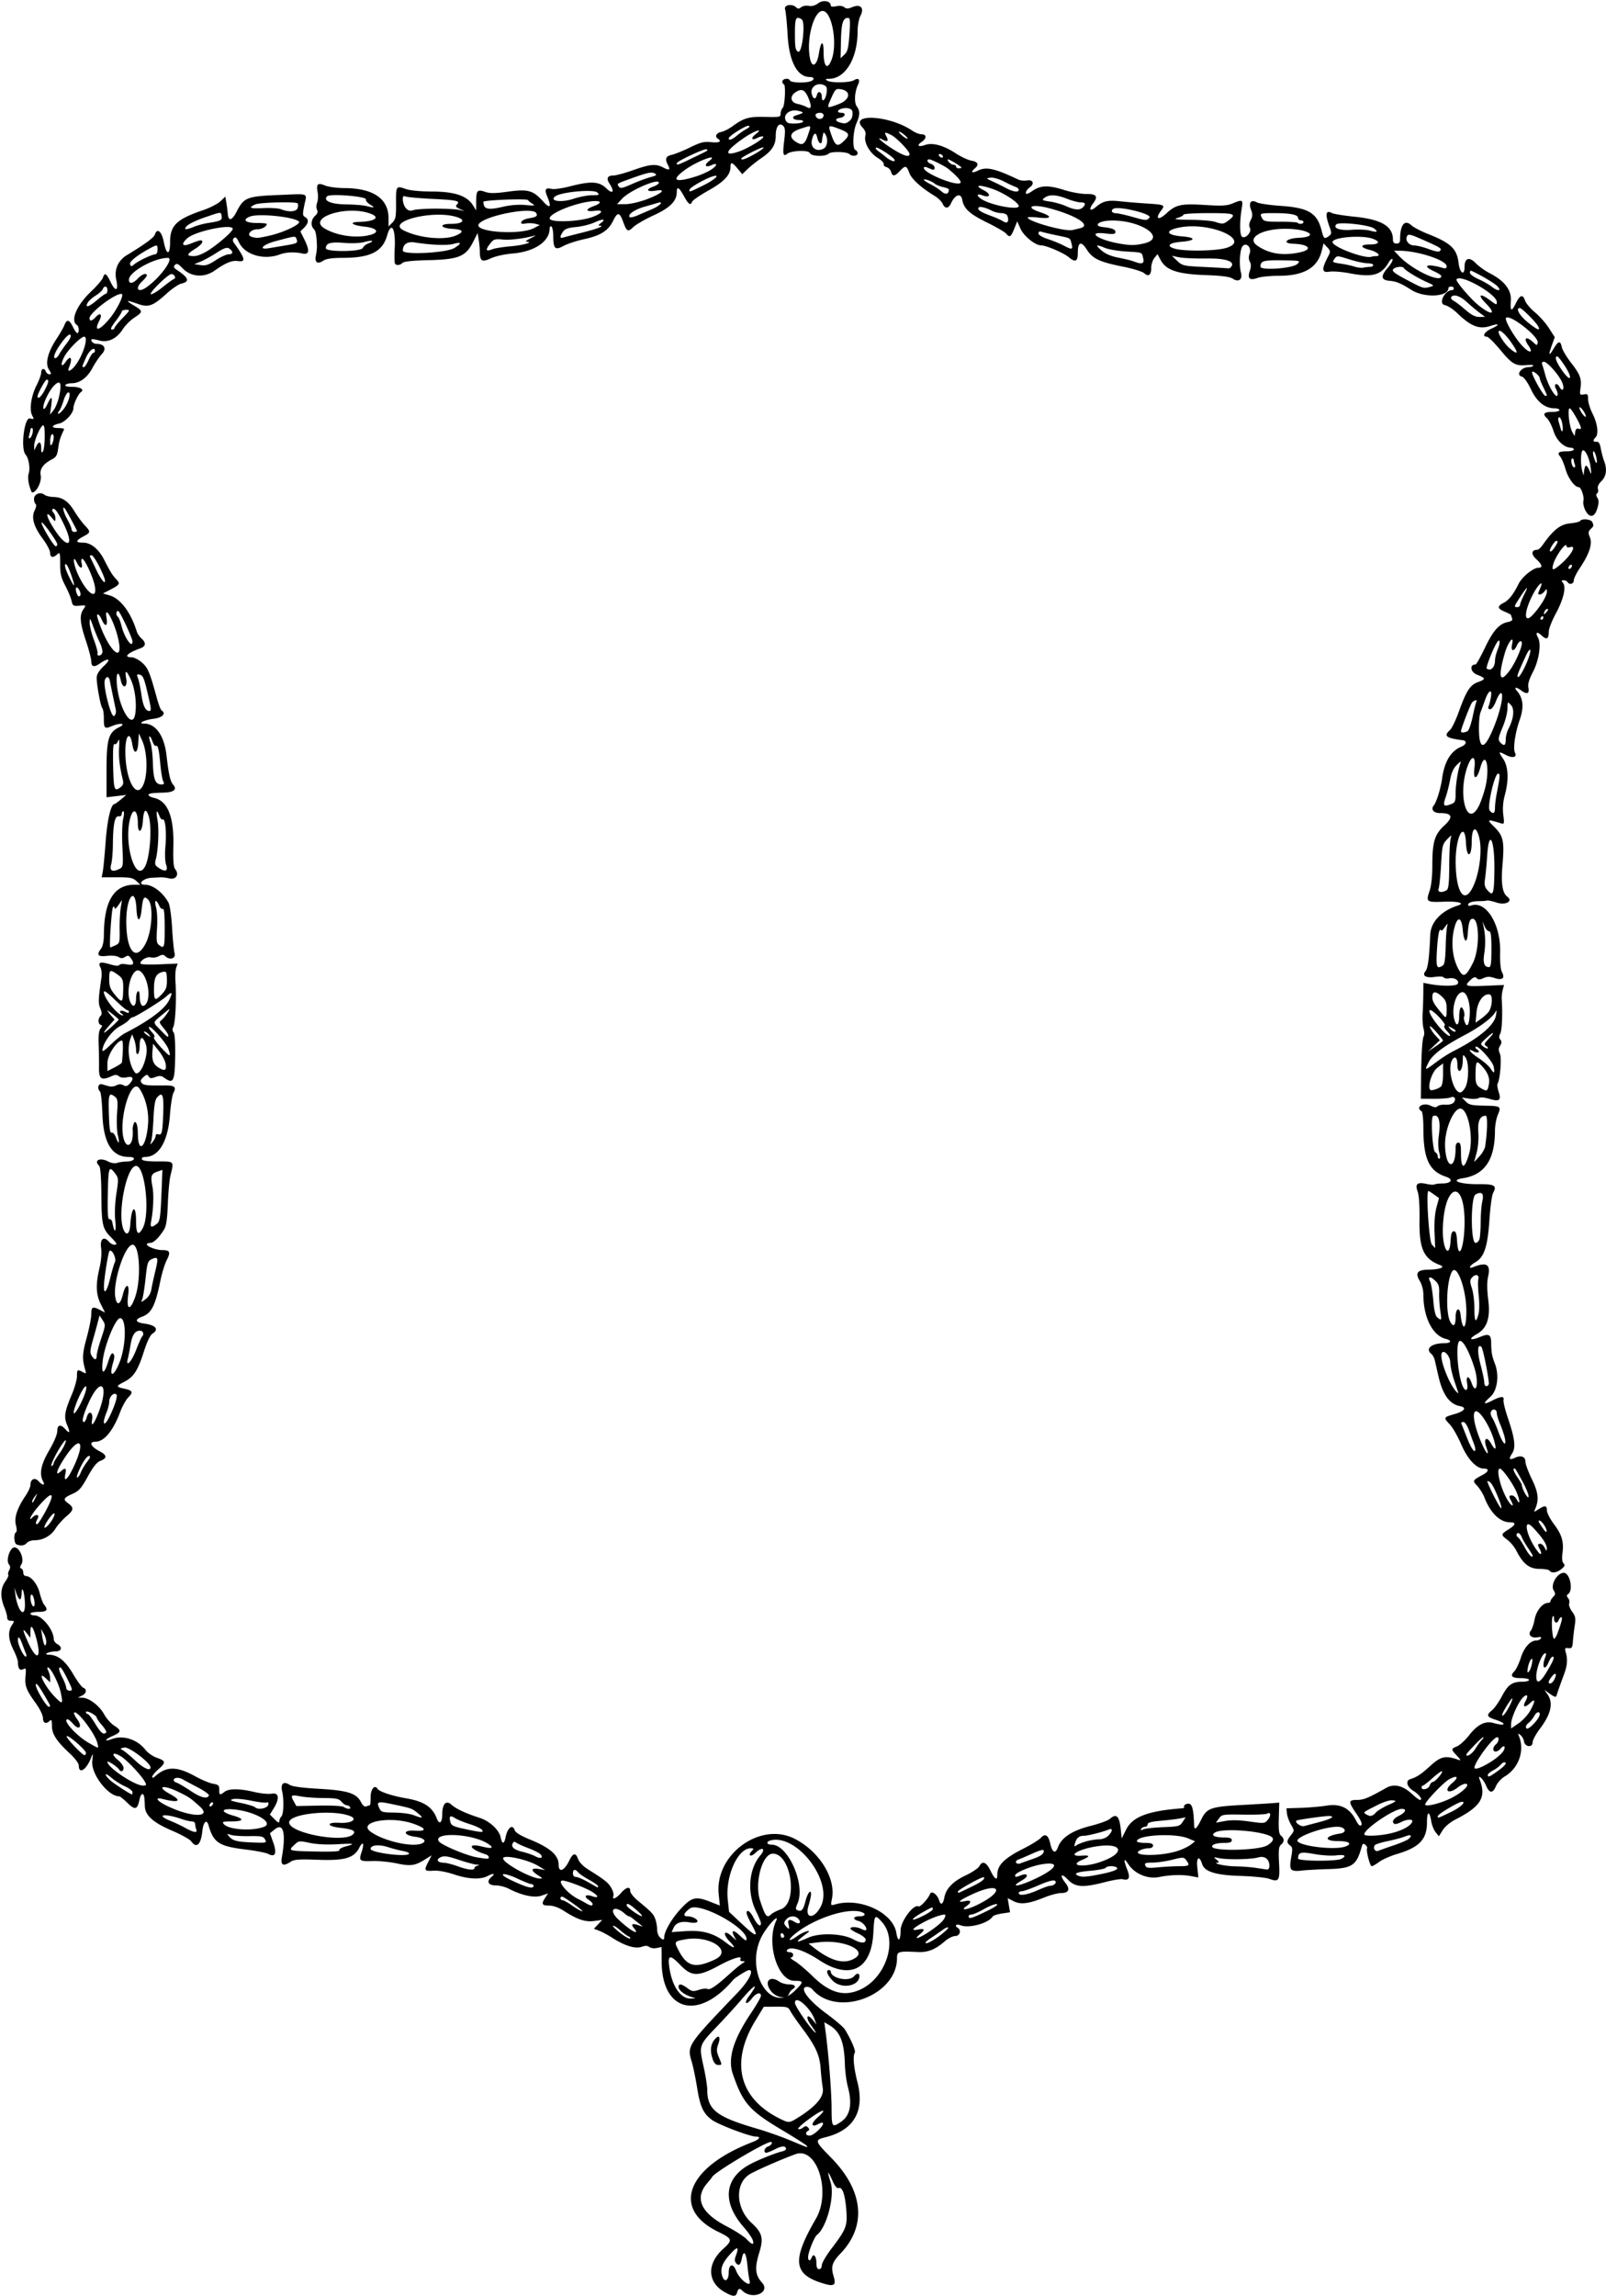 <?xml version="1.0"?>
<svg xmlns="http://www.w3.org/2000/svg" width="840.938" height="1201.875" viewBox="0 0 840.938 1201.875">
  <path d="M379.316 1199.75c-8.964-5.139-9.267-14.76-.71-22.482 5.183-4.676 4.987-5.355-2.608-9.047-24.69-12.003-16.343-33.773 17.986-46.913 3.702-1.416 4.645-2.865 1.875-2.879-3.282-.017-19.958-6.36-23.179-8.816-4.52-3.447-6.078-6.874-7.668-16.861-.748-4.693-1.968-10.606-2.712-13.14-2.615-8.906-2.827-8.583 24.128-36.753 5.703-5.961 8.521-11.609 5.792-11.609-.94 0-7.28 3.924-8.314 5.146-18.16 21.461-37.304 16.592-37.455-9.528l-.045-7.664-2.576.515c-1.416.283-3.147.04-3.845-.54-.901-.747-2.071-.774-4.031-.09-3.32 1.157-8.78-.515-15.289-4.68-2.342-1.5-5.48-3.188-6.973-3.752l-2.715-1.027 2.18-2.32 2.18-2.32-4.18.573c-4.672.64-8.811-.737-15.915-5.296-2.768-1.776-5.542-2.767-7.746-2.767-3.773 0-4.166-.823-1.981-4.157l1.452-2.216-3.454 1.187c-3.757 1.292-10.34-.12-17.23-3.696-1.785-.927-4.844-1.686-6.796-1.686-3.872 0-4.895-2.148-2.12-4.45 2.17-1.802 1.06-2.065-1.993-.473-3.837 2-10.082 1.7-17.718-.854-3.693-1.235-8.202-2.081-10.312-1.935-5.138.355-5.422-.023-3.238-4.306l1.905-3.734-3.552 2.229c-5.163 3.239-7.513 3.555-14.82 1.994-3.6-.769-9.182-1.314-12.405-1.213-7.098.224-7.432-.05-5.859-4.815 1.512-4.58.68-5.908-1.301-2.078-2.757 5.33-7.633 6.745-21.48 6.23-9.88-.366-12.57-.182-14.344.98-4.078 2.672-5.398 1.943-4.62-2.554 2.143-12.381.74-17.933-3.647-14.434l-2.633 2.1 1.724 4.854c2.046 5.76 1.063 7.967-2.664 5.98-1.171-.624-6.59-1.674-12.043-2.334-13.676-1.656-16.61-3.589-19.165-12.624-.991-3.506-2.758-1.797-3.281 3.173-.74 7.022-3.07 9.09-5.821 5.163-.691-.987-5.25-3.505-10.132-5.597-9.81-4.203-13.963-7.944-14.13-12.73-.182-5.202-.362-6.103-1.268-6.351-.495-.136-1.188 1.164-1.54 2.887-1.081 5.285-2.3 5.624-6.274 1.743-1.955-1.909-3.9-3.47-4.325-3.47-5.835 0-14.834-11.724-14.134-18.415.466-4.457.45-4.49-.708-1.534-2.414 6.161-6.339 8.534-6.339 3.832 0-1.123-1.964-3.77-4.654-6.272-7.064-6.573-9.408-10.197-9.408-14.544 0-2.92-.25-3.505-1.125-2.63-1.929 1.928-3.562 1.266-3.587-1.453-.013-1.487-1.601-4.761-3.75-7.735-5.037-6.967-5.835-9.091-5.356-14.254.368-3.97.245-4.322-1.23-3.532-1.757.94-2.765-.437-2.765-3.776 0-.946-1.055-3.82-2.344-6.387-2.708-5.393-2.979-9.585-.83-12.865 1.445-2.205 1.424-2.31-.468-2.31-1.315 0-1.983-.594-1.983-1.761 0-.968-.657-3.333-1.46-5.254-2.228-5.333-2.08-9.956.433-13.484 1.193-1.676 1.927-3.29 1.631-3.585-.296-.296-.102-1.353.432-2.35.682-1.275.656-2.189-.089-3.086-1.72-2.072.497-8.918 2.887-8.918 2.709 0 5.269 6.22 3.636 8.834-.848 1.358-.875 1.958-.098 2.217.586.195 1.065 1.164 1.065 2.152 0 .988.61 1.797 1.354 1.797 2.674 0 6.098 4.208 7.248 8.906.63 2.578 1.695 5.354 2.366 6.168 2.213 2.684 1.404 3.676-2.999 3.676-2.32 0-4.219.422-4.219.938 0 .515 1.008.937 2.24.937 3.828 0 9.948 7.613 9.948 12.375 0 .892.844 2.073 1.875 2.625 2.775 1.485 2.36 3.738-.703 3.816-4.018.103-7.146 1.657-3.516 1.747 4.64.114 8.492 3.244 12.558 10.205 2.092 3.583 4.447 6.761 5.233 7.063 2.097.804 1.74 2.982-.681 4.15l-2.11 1.017 2.36.064c3.54.095 8.914 4.198 11.398 8.701 1.212 2.197 3.553 4.844 5.202 5.882 3.967 2.495 3.828 3.46-.79 5.46-4.196 1.819-4.557 3.18-.426 1.609 5.886-2.238 13.329.137 17.623 5.625 1.244 1.59 3.906 3.455 5.915 4.146 4.783 1.644 4.917 2.493.941 5.983-1.824 1.602-3.317 3.412-3.317 4.024 0 .706.611.558 1.675-.405 5.742-5.196 11.308-5.17 20.825.094 3.352 1.853 7.57 3.618 9.375 3.92 2.824.473 3.277.906 3.245 3.1-.042 2.905.264 3.027 2.794 1.113 2.332-1.763 7.824-1.73 15.524.096 3.352.794 7.465 1.19 9.14.88 3.808-.703 4.245 2.52 1.044 7.7l-2.004 3.241 2.473 2.473c1.763 1.763 2.472 2.061 2.472 1.04 0-.787.472-1.904 1.05-2.481 1.23-1.23 1.466-8.731.418-13.27-.904-3.915.789-5.385 3.873-3.365 1.397.916 6.465 1.612 15.477 2.127 15.004.857 19.535 2.291 21.943 6.947.942 1.822 1.911 2.577 2.848 2.218.78-.3 1.596-.545 1.811-.545.216 0 .392-1.912.392-4.248 0-4.244 2.14-6.796 3.649-4.354.914 1.48 7.614 3.702 14.946 4.957 9.301 1.594 13.762 4.515 16.029 10.498 1.317 3.476 2.876 2.369 2.876-2.042 0-5.562 2.053-7.725 4.847-5.108 2.252 2.11 7.544 4.576 14.749 6.874 5.169 1.65 10.22 6.325 10.989 10.173.752 3.76 1.83 3.751 2.585-.02 1.01-5.047 3.691-7.096 4.783-3.655.379 1.192 3.194 2.894 8.122 4.908 10.405 4.255 14.863 8.178 14.863 13.08 0 4.47 2.967 3.32 5.602-2.169 1.91-3.977 3.355-4.255 4.535-.87.583 1.673 2.6 3.823 5.028 5.357 9.242 5.841 10.733 7.02 12.358 9.771.937 1.586 1.468 3.494 1.182 4.24-.89 2.32 1.345 1.494 3.932-1.454 2.807-3.199 4.863-3.643 4.863-1.05 0 .968 1.793 3.242 3.984 5.05 7.182 5.93 8.12 6.909 9.105 9.499.535 1.408.973 3.829.973 5.379 0 1.55.603 3.42 1.34 4.157 1.683 1.683 2.41 1.699 2.41.053 0-3.005 4.015-9.87 8.704-14.884 5.776-6.177 7.779-6.627 15.663-3.52l4.747 1.872-.607-5.933c-2.122-20.709 21.657-38.158 39.646-29.092 12.992 6.547 21.823 20.724 19.65 31.546-.71 3.536-.704 3.544 1.915 2.813 13.039-3.64 30.054 4.367 31.814 14.97.85 5.125 2.218 4.298 2.218-1.34 0-4.737 6.925-14.003 9.346-12.507.861.533 5.175-4.091 6.005-6.437.74-2.09 3.795-.009 4.845 3.298.864 2.723 2.036 2.072 2.706-1.502.888-4.732 4.496-8.455 11.316-11.677 3.303-1.56 6.462-3.691 7.02-4.735 1.618-3.023 3.628-2.223 5.836 2.322 2.198 4.523 3.551 5.398 3.551 2.297 0-5.166 3.538-8.723 13.825-13.9 3.998-2.012 8.072-4.547 9.052-5.634 2.175-2.41 3.886-1.365 4.834 2.951 1.072 4.883 2.727 5.72 4.054 2.052 1.837-5.081 7.383-8.72 17.012-11.162 4.658-1.18 9.227-2.833 10.154-3.672 3.43-3.105 5.005-1.594 5.74 5.505l.486 4.688 2.343-4.672c3.35-6.678 11.496-9.766 29.229-11.082.864-.064 1.365-.451 1.112-.86-.253-.409.229-1.007 1.07-1.33 2.939-1.128 3.857 1.33 4.163 11.147.088 2.804 1.367 1.754 3.699-3.038 2.933-6.027 4.959-6.758 21.196-7.654 7.219-.398 14.602-.845 16.406-.992l3.282-.27-.236 8.088c-.183 6.263.082 8.35 1.172 9.255 1.802 1.496 1.79 3.204-.031 4.716-1.16.963-1.356 2.81-1.012 9.548.48 9.387-.016 10.164-5.272 8.257-1.682-.61-8.47-1.277-15.083-1.482-12.717-.394-18.638-2.218-19.877-6.12-1.503-4.736-3.128-3.747-2.579 1.571l.554 5.367-3.662-.688c-4.807-.902-10.952-.733-16.95.466-5.948 1.19-12.848-1.734-16.106-6.822-2.376-3.71-2.597-2.25-.467 3.075 1.674 4.183.867 5.761-2.497 4.881-.924-.241-5.085.443-9.246 1.522-11.556 2.995-15.595 2.707-19.457-1.388-3.467-3.675-4.4-2.234-1.193 1.843 2.584 3.286 1.744 5.255-2.242 5.255-1.732 0-5.72 1.045-8.86 2.321-8.177 3.322-12.438 3.83-16.128 1.922l-3.049-1.576.626 3.707.627 3.707-4.26.639c-2.343.351-4.51 1.044-4.817 1.54-2.198 3.556-12.28 6.345-16.77 4.639-2.335-.888-3.446.16-1.466 1.383 1.986 1.227 1.012 4.219-1.374 4.219-1.271 0-3.697 1.207-5.39 2.682-5.05 4.399-8.91 5.944-14.209 5.689-10.232-.493-10.902-.294-10.902 3.229 0 19.66-31.459 31.273-44.295 16.351-1.513-1.758-4.46-1.818-4.452-.09.012 2.463 4.808 7.63 11.939 12.862 4.518 3.315 8.811 7.004 9.541 8.198 3.254 5.324 5.756 11.174 5.178 12.108-1.12 1.812-.58 7.844 1.397 15.585 3.86 15.114-1.955 25.05-16.808 28.726-5.75 1.423-5.6 1.964 2.95 10.646 16.992 17.252 18.837 35.673 5.024 50.135-4.476 4.686-5.178 6.923-3.709 11.827 1.561 5.212.292 5.833-6.973 3.408-14.075-4.697-14.582-12.155-2.265-33.352 8.158-14.04.554-37.976-10.736-33.794-8.564 3.172-21.764 9.007-24.35 10.764-7.407 5.03-6.73 17.692 1.344 25.138 5.72 5.275 6.435 8.044 4.06 15.718-2.428 7.844-2.075 11.766 1.394 15.51 4.869 5.252-5.106 9.418-10.245 4.278-1.4-1.4-2.16-1.135-2.704.944-.628 2.402-2.133 2.346-6.662-.25zm13.148-6.078c-.26-.902-.76-4.488-1.11-7.969-.67-6.68-1.958-8.23-2.905-3.496-.68 3.405-1.62 4.152-3.05 2.428-.754-.908-.785-2.016-.107-3.8 1.907-5.016.876-5.18-3.26-.523-4.149 4.671-5.128 7.793-3.65 11.643 1.166 3.038 3.18 1.602 3.18-2.268 0-4.498 2.309-5.203 3.836-1.171 1.869 4.933 8.375 9.68 7.066 5.156zm37.849-7.904c0-1.125 2.267-5.027 5.04-8.672 7.795-10.251 8.426-11.896 7.78-20.284-.624-8.088-2.081-12.23-4.038-11.478-.86.33-1.941-.96-3.209-3.825-2.565-5.799-2.907-5.448-.927.951 2.223 7.184-2.119 23.652-7.25 27.5-1.059.795-3.638 6.758-4.377 10.122-.684 3.112.656 4.343 1.717 1.577.916-2.387 2.451-.553 2.451 2.928 0 2.242.429 3.225 1.406 3.225.82 0 1.406-.852 1.406-2.044zm-36.167-13.19c-.367-1.16-2.445-4.143-4.617-6.628-11.857-13.565-10.302-26.277 4.1-33.51 4.698-2.361 12.73-5.526 15.824-6.237 1.16-.266 2.11-.832 2.11-1.257 0-1.78-2.042-1.774-5.556.019-2.06 1.05-4.183 1.91-4.72 1.91-1.754 0-1.021-2.67.9-3.28 1.639-.52 2.717-2.345 1.386-2.345-2.817 0-29.002 15.573-30.6 18.2-.342.56-1.513 2.046-2.604 3.301-6.873 7.913-3.405 15.637 10.185 22.685 4.343 2.253 8.984 5.236 10.312 6.629 2.97 3.114 4.162 3.3 3.28.514zm28.257-49.358c-.287-.463-6.083-4.154-12.882-8.203-17.161-10.22-20.526-14.048-25.788-29.346-2.8-8.14.193-18.035 9.753-32.255 2.723-4.05 4.952-7.953 4.952-8.671 0-2.246-2.665-1.432-4.809 1.468-1.129 1.527-2.428 2.544-2.888 2.26-.459-.284.165-1.85 1.388-3.48 5.7-7.597 3.074-6.506-3.75 1.558-2.695 3.186-8.507 9.56-12.914 14.164-9.53 9.955-9.526 9.942-7.076 20.94 1.058 4.75 1.933 10.224 1.944 12.163.062 10.613 4.709 14.247 26.23 20.516 4.898 1.426 12.703 4.18 17.343 6.117 9.646 4.029 9.181 3.877 8.497 2.77zm-49.186-45.235c-1.491-4.276-1.236-7.506.802-10.158 2.348-3.056 3.522-1.75 2.06 2.291-.959 2.651-.91 3.785.289 6.654 1.796 4.299 1.807 4.166-.339 4.166-1.157 0-2.144-1.037-2.812-2.953zm55.761 36.628c2.862-2.988 2.613-4.426-.48-2.77-3.794 2.03-4.096-.135-.47-3.362 5.73-5.097 3.025-4.665-4.344.694-3.738 2.719-6.293 5.112-5.678 5.317.616.205 1.756-.155 2.534-.801 1.1-.913 1.665-.924 2.539-.05.874.874.838 1.3-.16 1.918-1.778 1.099-.5 2.805 1.675 2.237.98-.256 2.952-1.689 4.384-3.184zm11.363-3.91c4.87-3.3 6.037-9.273 3.6-18.432-.743-2.79-1.438-8.055-1.544-11.701-.343-11.736-2.498-17.13-8.186-20.49l-2.569-1.517.705 5.328c1.557 11.777 3.062 31.151 3.091 39.782.033 9.895.24 10.19 4.903 7.03zm-22.043-2.486c9.317-5.91 13.29-10.76 12.52-15.287-.376-2.213-.875-6.766-1.107-10.117-.49-7.052-2.643-11.738-9.754-21.226-2.65-3.537-5.379-7.505-6.063-8.817-1.151-2.208-1.72-2.384-7.598-2.344l-6.354.043-4.483 7.393c-13.488 22.247-8.244 41.364 14.22 51.828 3.43 1.597 3.906 1.516 8.619-1.473zm6.34-48.12c-3.087-4.263-2.044-6.54 1.14-2.486l1.753 2.233-.964-2.668c-2.336-6.464-10.317-13.198-10.317-8.704 0 1.877 9.632 15.59 10.95 15.59.172 0-.981-1.784-2.561-3.966zm-8.622-17.854c4.968-4.843 4.963-5.368-.06-5.368-8.768 0-14.858-19.822-9.605-31.265 1.818-3.96-3.01.724-6.514 6.32-10.95 17.487 2.836 43.317 16.179 30.313zm-12.375-.066c-3.74-4.905-.593-8.37 4.417-4.86 1.126.788 3.43 1.433 5.12 1.433 3.157 0 4.028 1.205 1.83 2.531-.684.413-1.514 1.488-1.846 2.39-1.115 3.033-6.741 2.15-9.52-1.494zm-42.235 2.939c-3.454-1.21-6.094-3.422-6.094-5.105 0-1.801 1.546-1.561 4.63.718 2.368 1.752 3.065 1.852 6.037.871 1.847-.61 3.808-.831 4.356-.492 1.274.787 4.459-1.315 11.173-7.374 2.942-2.655 6.162-5.33 7.155-5.945 1.682-1.04 1.69-1.12.11-1.172-.933-.03-1.435-.477-1.117-.992 1.355-2.193-3.95-.639-11.2 3.28-10.892 5.89-14.301 5.84-20.21-.29-5.153-5.346-6.54-5.322-5.912.103 1.214 10.499 5.856 17.62 11.379 17.458l2.506-.074-2.813-.986zm88.81-3.539c13.591-6.012 20.14-25.725 11.727-35.306-3.902-4.444-4.134-4.167-4.641 5.53-1.006 19.23-12.268 24.845-28.454 14.188-8.114-5.343-15.302-7.502-16.817-5.052-.318.516.29.938 1.351.938 1.091 0 1.93.611 1.93 1.406 0 .773-.527 1.408-1.171 1.41-.645 0 .304.884 2.109 1.961s5.916 4.541 9.136 7.699c8.975 8.801 16.39 10.96 24.83 7.226zm-14.206-4.774c-2.837-2.837-3.79-5.553-1.948-5.553.516 0 .94.316.944.703.034 3.668 9.657 5.62 12.258 2.486 1.376-1.658 2.736-1.694 2.736-.071 0 5.353-9.431 6.994-13.99 2.435zm-61.742-11.036c9.833-4.56-2.607-12.989-15.59-10.563-5.67 1.06-5.714 1.129-3.457 5.554 4.437 8.698 8.684 9.815 19.047 5.01zm73.623-.873c6.431-4.147-6.745-9.745-19.257-8.182l-5.255.656 2.295 1.813c9.561 7.552 16.57 9.354 22.217 5.713zm-65.694-8.471c-4.09-4.27-3.165-6.643 1.073-2.751l2.297 2.109-1.14-2.19c-1.826-3.503-.294-3.569 3.243-.14 2.37 2.297 3.267 2.744 3.267 1.626 0-6.226-24.897-19.653-29.739-16.038-3.252 2.428-3.745 4.086-1.214 4.086 2.718 0 5.828 1.752 5.125 2.888-.315.51-1.991.652-3.77.319-4.466-.838-7.401.106-8.616 2.771l-1.036 2.273 7.292-.5c8.72-.597 14.801 1.09 20.892 5.797 4.71 3.64 5.928 3.51 2.326-.25zm71.084-1.124c0-.766-1.793-2.203-3.984-3.194-2.192-.99-3.985-2.15-3.985-2.578 0-1.107 3.529-.962 5.767.236 1.042.558 2.103.805 2.358.55.987-.987-1.627-4.189-3.881-4.755-3.271-.82-2.977-2.433.444-2.433 3.446 0 3.706-1.615.394-2.446-7.416-1.862-23.75 3.568-33.44 11.115-4.98 3.878-4.382 5.194.7 1.544 3.057-2.195 7.903-3.608 5.08-1.481-6.812 5.132-6.694 5.624.577 2.408 5.938-2.627 17.714-2.197 23.408.854 4.16 2.23 6.562 2.295 6.562.18zm38.659-1.946c2.793-2.11 4.847-4.067 4.563-4.35-.283-.284-1.476.188-2.65 1.049-1.174.86-4.01 2.817-6.302 4.35-2.753 1.84-3.578 2.785-2.43 2.785.957 0 4.025-1.725 6.819-3.834zm-162.734.316c-.694-.247-2.713-1.722-4.485-3.277-1.772-1.556-3.447-2.604-3.723-2.328-.276.276 1.492 2.024 3.928 3.884 2.437 1.86 4.68 3.11 4.987 2.776.305-.333-.013-.808-.707-1.055zm81.419-.177c0-.485-.422-1.142-.938-1.461-.515-.319-.937.078-.937.882s.422 1.462.938 1.462c.515 0 .937-.397.937-.883zm77.346-3.303c5.064-3.614 7.029-5.762 7.029-7.684 0-1.08-6.483 1.055-11.473 3.778-5.947 3.245-6.88 4.59-2.59 3.732 3.352-.67 3.577.14.704 2.538-4.27 3.561.547 1.763 6.33-2.364zm-94.288-2.615c-1.491-2.705-2.72-5.445-2.729-6.09-.034-2.381 1.876-1.062 3.734 2.578 1.83 3.588 3.75 4.955 3.75 2.672 0-.593-1.152-3.433-2.56-6.31-4.77-9.751-3.847-21.947 2.207-29.141 3.105-3.691 1.048-4.8-2.536-1.367-2.671 2.56-4.22 1.317-1.611-1.291.875-.875.681-1.125-.871-1.125-6.776 0-13.298 14.623-11.995 26.894l.679 6.387 6.686 6.249c7.762 7.255 9.018 7.385 5.246.544zm-61.808 1.644c-1.68-2.023-.743-2.569 2.448-1.427 2.545.911 2.595.883.833-.46a114.673 114.673 0 01-3.526-2.818c-.908-.764-1.93-1.388-2.27-1.388-.34 0-1.285-.586-2.099-1.302-5.595-4.922-8.942-2.271-3.59 2.843 6.141 5.866 11.987 9.11 8.204 4.552zm81.01-1.875c-.655-2.61.449-3.01 3.335-1.207 2.251 1.406 3.53.354 1.924-1.582-1.492-1.798-4.43-1.84-6.18-.09-1.634 1.633-1.686 2.626-.214 4.098 1.614 1.614 1.797 1.418 1.135-1.219zm70.896-4.703c2.561-1.298 4.656-2.774 4.656-3.281 0-1.275-.148-1.23-5.029 1.497-7.41 4.142-7.11 5.577.373 1.784zm32.558-2.075c4.375-2.108 6.603-3.625 5.614-3.819-.902-.177-3.907.975-6.677 2.56-2.77 1.585-5.722 2.881-6.562 2.881-.84 0-1.526.422-1.526.938 0 1.54 1.538 1.11 9.151-2.56zm-183.058-.743c-3.799-3.274-5.156-3.919-5.156-2.45 0 .948 6.591 5.63 7.969 5.661.515.012-.75-1.433-2.813-3.21zm70.607 2.165c.625-.626 2.89-1.786 5.032-2.578 9.123-3.375 5.373-29.097-4.242-29.097-5.538 0-9.713 15.26-6.7 24.49 2.764 8.462 3.607 9.487 5.91 7.185zm25.935-4.093c6.56-12.999-12.446-37.989-26.256-34.523-2.62.658-2.212 2.254.576 2.254 8.481 0 17.658 20.692 13.544 30.54-1.184 2.832-1.19 3.363-.045 3.803 2.083.8 2.983-.237 4.117-4.74 1.088-4.321 2.936-6.628 2.918-3.643-.006.933-.61 3.674-1.344 6.092-2.078 6.85 3.057 7.021 6.49.217zm-125.214 2.053c-2.117-1.978-9.52-7.135-10.242-7.135-1.37 0-1.133 1.87.242 1.906.645.017 2.86 1.248 4.922 2.736 3.035 2.189 6.655 3.966 5.078 2.493zm207.532-3.017c14.652-7.323 11.373-12.174-3.484-5.154-6.623 3.129-7.85 4.37-3.344 3.38 3.34-.734 3.685.569.703 2.649-3.594 2.507.54 1.917 6.125-.875zm-201.828-.253c0-.453-.95-1.462-2.11-2.241-2.8-1.883-1.522-3.03 2.006-1.8 4.28 1.492 2.781-.968-2.051-3.365-4.482-2.224-11.804-4.862-13.549-4.882-3.304-.039 2.718 7.084 8.204 9.701.773.37 2.46 1.281 3.75 2.027 2.706 1.565 3.75 1.721 3.75.56zm232.878-7.146c2.915-1.289 5.815-2.35 6.445-2.358 2.299-.029 4.08-1.782 2.709-2.667-.8-.516-3.834.322-8.438 2.333-3.953 1.726-7.927 3.143-8.829 3.15-.902.009-1.64.433-1.64.948 0 1.634 4.272 1.018 9.753-1.406zm-34.597-1.84c5.226-2.496 7.424-4.173 6.58-5.017-.606-.606-13.612 6.578-13.612 7.52 0 .495.317.739.704.542.386-.196 3.234-1.567 6.328-3.045zm-229.219-.504c0-.515-.527-.937-1.172-.938-.644 0-3.882-1.283-7.195-2.85-3.312-1.567-6.675-2.599-7.473-2.293-.947.364.983 1.674 5.554 3.77 7.146 3.28 10.286 3.985 10.286 2.312zm33.75.15c0-.434-2.055-1.908-4.567-3.275-2.511-1.367-5.094-3.121-5.74-3.899-1.627-1.96-2.818-1.765-2.818.462 0 1.152.632 1.883 1.64 1.897.903.012 3.75 1.232 6.329 2.712 2.578 1.48 4.793 2.735 4.922 2.79.129.056.234-.254.234-.688zm229.384-4.077c11.21-5.352 12.672-8.954 2.995-7.38-5.536.902-13.941 4.39-13.941 5.786 0 1.047.27 1.041 3.187-.068 3.554-1.351 4.039.61.63 2.551-7.339 4.177-2.116 3.525 7.13-.889zm-260.534-1.457c-4.137-2.566-4.141-4.175-.008-3.49l3.502.58-3.805-2.258c-5.59-3.32-18.226-5.987-18.226-3.848 0 2.466 14.544 10.457 19.219 10.56 1.59.034 1.487-.2-.681-1.544zm295.167-.92c4.897-1.008 7.858-2.068 7.858-2.813 0-1.382-5.228-1.658-6.055-.32-.297.48-3.908 1.168-8.024 1.527-6.983.609-9.094 1.48-6.312 2.602 2.091.844 4.538.65 12.533-.996zm-328.705-3.002c0-.478.739-1.061 1.641-1.297 1.196-.313 1.05-.458-.538-.538-1.198-.06-5.4-1.19-9.339-2.512-5.68-1.907-7.615-2.197-9.359-1.403-2.715 1.238-1.908 2.844 1.479 2.942 1.387.04 4.632.85 7.21 1.802 5.194 1.916 8.906 2.336 8.906 1.006zm416.25-1.167c0-3.56-2.504-5.425-5.927-4.414-3.582 1.058-16.06 1.279-20.452.363-2.99-.624-3.056-.583-1.277.81 1.032.807 1.453 1.487.938 1.512-4.013.189 3.283 1.882 8.437 1.958 3.61.053 8.672.425 11.25.826 2.578.402 5.215.787 5.86.856.644.068 1.172-.791 1.172-1.91zm-47.109.168c5.218-.01 5.642-.384 3.548-3.148-1.25-1.651-1.6-1.662-7.295-.234-3.29.825-7.946 1.5-10.346 1.5-3.648 0-4.268.25-3.777 1.528.493 1.285 1.57 1.435 6.767.944 3.4-.32 8.396-.587 11.103-.59zm-42.058-2.002c14.596-4.817 12.583-10.88-2.707-8.15-8.973 1.601-14.005 5.185-6.523 4.644 4.58-.33 4.719.367.429 2.16-7.271 3.037.208 4.182 8.8 1.346zM540 973.362c4.925-1.681 6.563-2.807 6.563-4.512 0-.872-1.716-.469-5.86 1.377-3.223 1.434-6.624 2.882-7.56 3.215-.934.334-1.419 1.06-1.076 1.615.342.555 1.318.724 2.168.377.85-.348 3.445-1.28 5.765-2.072zm-284.063-1.204c0-.532-.738-1.195-1.64-1.475-8.577-2.654-10.081-6.148-1.744-4.049 5.397 1.36 6.449.624 2.524-1.763-8.306-5.05-27.968-5.94-25.404-1.149 1.014 1.895 14.51 7.615 20.17 8.55 5.683.937 6.095.93 6.095-.114zm27.148-1.425c-.588-.708-3.45-2.178-6.362-3.268-2.912-1.09-5.789-2.391-6.394-2.893-.723-.6-1.317-.56-1.735.115-1.236 2 .379 3.542 4.85 4.632 2.488.607 5.574 1.674 6.857 2.372 2.708 1.474 4.337.914 2.784-.958zm-68.93-.318c.284-.459-1.062-1.112-2.991-1.452-1.93-.34-5.532-1.27-8.006-2.068-4.793-1.546-9.095-1.1-9.095.944 0 1.973 18.963 4.404 20.092 2.576zm402.251-1.447c2.578-.81 5.742-2.292 7.032-3.294l2.343-1.82-3.7-1.548c-6.935-2.9-26.768-1.777-26.768 1.517 0 .475 1.898.865 4.218.865 3.125 0 4.219.364 4.219 1.406 0 .884-.892 1.406-2.405 1.406-1.323 0-3.279.467-4.346 1.038-5.65 3.024 10.042 3.37 19.407.43zm-438.69-.435c-.328-.53 1.077-1.393 3.193-1.963 5.548-1.494 4.722-1.7-4.652-1.166-5.167.294-10.622.015-14.093-.721-5.451-1.157-5.75-1.121-7.976.97-3.425 3.218-3.39 3.23 10.902 3.54 8.716.189 13.011-.036 12.625-.66zm485.794-2.52c3.052-1.8 3.853-3.533 2.126-4.6-4.859-3.003-24.948-4.559-29.236-2.264-2.719 1.456-.613 2.693 4.616 2.712 2.91.01 3.984.393 3.984 1.42 0 1.011-1.033 1.407-3.673 1.407-4.075 0-6.64.736-6.64 1.906 0 2.578 24.296 2.088 28.823-.582zm-94.807-2.099c2.122-.606 5.18-1.101 6.796-1.101 1.689 0 3.736-.798 4.814-1.875 2.341-2.342 2.476-4.208.234-3.25-2.828 1.208-10.87 3.249-12.86 3.264-2.635.02-3.873.996-4.727 3.728-.598 1.913-.494 2.155.577 1.336.719-.55 3.043-1.496 5.166-2.102zm-347.998 1.142c3.045-1.169 1.448-2.944-3.205-3.561-6.56-.87-6.763-3.645-.234-3.203 6.44.436 6.055-1.252-.833-3.65-12.197-4.245-29.528-.944-22.286 4.246 6.669 4.78 21.313 8.18 26.558 6.168zm-81.933-2.202c-.854-1.596-1.92-1.817-8.236-1.707-3.99.07-8.31-.216-9.598-.635-2.316-.752-2.324-.738-.604 1.188 1.79 2.005 4.505 2.554 13.996 2.83 5.113.149 5.367.052 4.442-1.676zm46.096-2.659c1.737-1.738-.11-2.651-6.918-3.421-6.987-.791-7.157-3.01-.198-2.59 6.254.377 9.8-1.915 5.53-3.574-9.228-3.584-31.876-1.188-31.876 3.372 0 5.617 28.725 10.952 33.462 6.213zm-82.111-2.615c-.313-.816-.57-2.082-.57-2.813 0-.731-.79-1.33-1.757-1.33-.966 0-3.392-.567-5.39-1.26-8.932-3.101-13.892-2.265-5.792.975 2.164.866 5.644 2.519 7.734 3.673 4.6 2.54 6.558 2.796 5.775.755zm149.534.201c-.585-.705-3.484-2.037-6.443-2.96-2.959-.924-6.342-2.303-7.518-3.065-2.59-1.678-3.296-1.16-2.536 1.865.49 1.958 1.525 2.486 7.31 3.73 9.2 1.979 10.524 2.04 9.187.43zm-114.067-1.51c5.422-2.06-4.515-7.936-15.335-9.067-7.29-.762-7.728 1.247-.705 3.23 5.915 1.672 5.52 3.004-.893 3.004-4.512 0-5.107.196-4.136 1.367 2.498 3.01 14.765 3.863 21.07 1.467zm470.85.18c8.03-.305 8.71-.487 10.18-2.729l1.573-2.402-3.148.605c-1.731.333-6.206.865-9.945 1.182-4.845.411-6.797.945-6.797 1.86 0 .706-.607 1.283-1.35 1.283-.743 0-1.656.494-2.03 1.097-.486.788-.172.862 1.117.264.987-.457 5.667-.98 10.4-1.16zm45.174-2.965c7.788 1.105 8.015 1.083 9.671-.962 1.762-2.175 1.454-4.308-.451-3.13-.6.37-6.16.59-12.357.49-10.845-.175-11.326-.1-12.847 2.015l-1.58 2.198 4.795-.872c3.238-.588 7.384-.503 12.77.261zm-435.342-4.243c-3.216-2.642-3.141-2.615-12.966-4.712-8.138-1.738-8.917-1.54-7.362 1.871.993 2.181 1.554 2.353 7.886 2.42 3.75.039 8.294.64 10.099 1.334 4.885 1.882 5.469 1.654 2.343-.913zm-114.248-3.578c-5.055-4.559-5.373-4.778-10.858-7.503-8.223-4.086-12.431-3.264-4.8.938 6.611 3.64 4.805 4.784-4.047 2.562-4.194-1.052-2.725 1.11 2.469 3.637 12.512 6.085 23.844 6.326 17.236.366zm35.815-1.01c.195-1.03-.068-1.505-.638-1.152-.534.33-4.223-.072-8.198-.893-3.976-.822-8.325-1.2-9.667-.841-2.02.54-1.311.885 4.124 2.008 3.61.745 6.982 1.766 7.495 2.269 1.59 1.557 6.514.562 6.884-1.391zm42.808 1.283c-.318-.516-1.093-.938-1.722-.938-.628 0-1.865-.844-2.748-1.875-1.358-1.587-2.796-1.881-9.349-1.916-4.259-.022-9.642-.408-11.962-.856-5.078-.981-5.522-.675-3.706 2.561l1.401 2.496 11.7-.236c6.804-.137 12.287.163 13.105.718 1.814 1.231 4.033 1.262 3.281.045zm-71.719-1.986c0-.516-.421-.677-.937-.358-.516.318-.938 1.001-.938 1.517 0 .515.422.676.938.358.516-.319.938-1.002.938-1.517zm-2.173-4.137c.175-.531-2.324-2.342-5.551-4.025-3.228-1.682-6.879-3.637-8.113-4.344-2.224-1.273-4.787-1.023-4.787.466 0 .426.74 1.01 1.646 1.297.906.287 4.175 2.211 7.266 4.275 5.357 3.578 8.85 4.431 9.54 2.331zm-40.014-1.704c0-.695-1.79-2.066-3.976-3.047-2.187-.98-5.35-2.987-7.031-4.458-3.538-3.098-4.194-2.002-.743 1.24 1.81 1.7 10.346 7.246 11.516 7.482.129.026.234-.522.234-1.217zm6.555-5.313c-1.847-3.451-9.626-11.677-12.783-13.519-4.183-2.44-5.155-1.116-1.44 1.962 1.64 1.358 2.98 3.251 2.98 4.207 0 1.842-1.388 2.348-2.316.846-.934-1.51-6.121-4.912-6.121-4.014 0 2.864 14.229 12.374 18.549 12.396 1.858.01 2.008-.24 1.13-1.878zm2.866-7.716c-.185-2.432-11.214-10.775-13.633-10.313-2.34.448-2.419.584-.827 1.44.967.52 3.979 3.022 6.693 5.56 4.278 3.998 7.938 5.56 7.767 3.313zM45 917.578c-.001-1.485-9.283-9.545-10.078-8.75-.634.634 8.108 9.922 9.34 9.922.406 0 .738-.527.738-1.172zm5.975-5.156C49.757 907.39 40.313 895 38.827 896.485c-.305.305.408 1.857 1.584 3.448 2.915 3.942 1.105 6.153-2.059 2.514-1.17-1.346-2.473-2.447-2.896-2.447-3.182 0 4.413 8.544 10.906 12.268 5.739 3.292 5.369 3.28 4.613.154zm4.629-5.526c.332-.332-.653-2.034-2.188-3.782-1.535-1.749-2.791-3.576-2.791-4.06 0-.484-1.266-1.535-2.813-2.335-1.601-.828-2.812-1.04-2.812-.493 0 .529.396.961.88.961s2.277 2.309 3.984 5.13c2.932 4.845 4.346 5.973 5.74 4.58zM26.25 892.917c0-.286-1.688-3.318-3.75-6.737-2.602-4.315-3.75-5.587-3.75-4.157 0 2.105 5.523 11.367 6.797 11.398.387.009.703-.218.703-.504zm5.537-6.983c-1.047-4.879-5.277-13.121-6.735-13.121-.409 0-.306.816.228 1.813.533.997.97 2.758.97 3.913v2.1l-2.344-2.201c-4.788-4.5-.504 4.326 4.692 9.665 4.237 4.353 4.543 4.145 3.189-2.169zm3.532-7.013c-1.637-3.344-3.292-6.086-3.678-6.094-1.17-.024-.801 1.743 1.171 5.61 1.032 2.022 1.876 4.325 1.876 5.12 0 .799.804 1.443 1.802 1.443 1.659 0 1.565-.487-1.171-6.08zm-21.752-13.374c-.382-.902-1.193-3.004-1.801-4.67-1.425-3.904-2.391-4.842-2.391-2.322 0 2.375 2.942 8.577 4.085 8.61.442.012.49-.716.107-1.618zm5.56-7.467c-1.733-6.66-3.181-8.451-3.21-3.97l-.021 3.234L14.062 855c-2.461-3.147-2.336-2.035.49 4.355 4.472 10.114 7.333 9.317 4.576-1.275zm3.856-2.792l-1.508-2.632.598 3.743c.74 4.632 1.734 6.308 2.125 3.577.161-1.13-.385-3.24-1.215-4.688zm-9.924-15.522c-.077-5.742-1.632-10.76-1.743-5.625-.036 1.675-.427 3.047-.868 3.047-.44 0-1.275-1.372-1.853-3.047l-1.052-3.047.508 3.61c1.241 8.836 5.111 12.747 5.008 5.062zm4.952-1.652c-.228-1.554-.788-3.055-1.244-3.337-.945-.584-1.114 2.453-.26 4.678.964 2.512 1.941 1.64 1.504-1.341zM676.148 978.53c-.673-.814-.689-2.796-.05-6.3.785-4.307.698-5.283-.552-6.197-1.95-1.426-1.872-2.475.403-5.366 1.874-2.383 1.874-2.418.06-5.517-1.004-1.716-1.958-4.345-2.12-5.843l-.295-2.724 7.5-.23c4.125-.127 10.242-.658 13.593-1.18 7.241-1.129 11.975 1.234 15.276 7.623 1.258 2.435 2.155 3.273 2.806 2.622.65-.651-.139-2.547-2.469-5.93-4.4-6.39-4.358-7.301.342-7.301 3.423 0 5.73-.954 15.266-6.315 4.148-2.33 8.765-1.183 13.67 3.4 1.716 1.603 3.484 2.915 3.93 2.915 1.686 0-.385-2.855-3.445-4.745-3.458-2.138-4.25-5.287-1.547-6.151 3.528-1.128 5.582-2.497 10.547-7.031 5.365-4.9 7.948-5.444 14.573-3.067 1.476.53 1.331.118-.745-2.116-3.19-3.432-3.188-3.598.047-4.938 1.444-.598 4.291-3.21 6.328-5.805 4.454-5.674 8.427-7.66 12.812-6.402 6.663 1.911 7.11.22.5-1.892-4.07-1.301-4.372-2.379-1.334-4.768 1.2-.944 3.558-4.299 5.24-7.456 3.245-6.087 5.307-7.505 10.92-7.505 1.772 0 3.221-.421 3.221-.937s-1.874-.938-4.163-.938c-4.85 0-5.973-1.114-3.558-3.528.947-.947 2.478-4.127 3.403-7.066 1.721-5.473 4.961-9.093 8.14-9.093.93 0 1.99-.483 2.356-1.073.458-.741-.105-.927-1.814-.6-3.145.601-5.132-1.428-3.418-3.493.646-.779 1.538-3.415 1.983-5.86.82-4.503 4.164-8.662 6.967-8.662.745 0 1.354-.391 1.354-.87s.647-1.517 1.437-2.307c1.197-1.198 1.236-1.759.234-3.363-1.748-2.8 1.535-8.811 5.034-9.216 3.425-.396 5.5 9.31 2.402 11.232-.72.446-.687 1.03.11 1.99.62.748.876 2.017.567 2.82-.308.804.376 2.727 1.52 4.274 1.775 2.402 1.977 3.473 1.382 7.33-.384 2.484-.817 6.204-.962 8.267-.229 3.258-.537 3.718-2.347 3.508-1.855-.215-2.003.042-1.351 2.344 1.004 3.54.759 6.754-.845 11.098-2.447 6.628-3.71 10.218-4.038 11.476-.237.909-1.124.668-3.334-.906l-3.012-2.145 1.602 2.287c3.195 4.562 1.933 10.276-4.008 18.145-2.071 2.744-3.766 5.928-3.766 7.078 0 2.884-4.091 2.384-4.51-.552-.16-1.122-.977-2.599-1.816-3.28-1.337-1.088-1.433-1.01-.777.634 3.04 7.62-.22 16.717-7.536 21.033-1.855 1.095-3.853 3.333-4.626 5.183-1.584 3.792-3.43 3.622-5.125-.47-1.346-3.25-4.563-6.355-3.362-3.246 3.645 9.44.754 14.197-12.848 21.138-2.563 1.308-5.361 3.673-6.49 5.484l-1.983 3.184-1.72-2.124c-.947-1.17-1.984-3.772-2.306-5.784-.903-5.646-2.213-5.27-2.213.637 0 8.876-3.965 13.071-15.626 16.535-3.523 1.046-7.749 2.914-9.39 4.15-1.641 1.237-3.4 2.249-3.908 2.249-.962 0-3.103-8.371-2.423-9.472.214-.345-.204-1.12-.929-1.721-1.054-.875-1.437-.663-1.919 1.066-2.757 9.888-4.925 11.306-17.837 11.66-5.156.14-11.321.493-13.7.783-2.914.355-4.646.14-5.308-.66zm26.18-5.481c3.02-1.617 1.886-2.373-2.719-1.814-2.449.298-7.575-.026-11.391-.72-7.147-1.3-8.475-.935-8.516 2.342-.018 1.424 20.006 1.594 22.626.192zm27.379-7.056c3.533-1.197 7.014-2.665 7.734-3.262 2.317-1.923 1.397-2.672-1.738-1.412-1.676.673-5.789 1.777-9.14 2.454-3.352.676-6.372 1.648-6.71 2.158-1.06 1.597.264 3.605 1.909 2.894.835-.361 4.41-1.636 7.945-2.832zm-25.18.57c3.758-1.429 1.887-2.814-3.801-2.814-7.843 0-7.166-2.728.982-3.959 3.96-.598 2.782-3.541-1.417-3.541-7.52 0-22.816 5.663-20.784 7.695 2.746 2.746 19.95 4.547 25.02 2.62zm24.417-7.059c5.6-1.435 9.832-3.803 10.528-5.89.512-1.534-2.771-1.4-5.938.243-1.44.747-2.965 1.144-3.389.882-1.585-.98-.632-2.756 2.238-4.17 3.628-1.787 4.473-3.695 1.637-3.695-4.143 0-19.645 10.507-19.645 13.315 0 1.244 8.624.84 14.569-.685zm-37.777-5.81c6.104-1.606 8.262-3.07 4.526-3.07-2.602 0-16.405 1.969-16.842 2.402-.994.986 2.328 3.32 4.06 2.853 1.063-.287 4.778-1.27 8.256-2.185zm68.997-5.382c4.731-2.278 7.904-5.467 5.07-5.096-1.948.255-11.887 6.173-12.244 7.29-.475 1.489-.469 1.487 7.174-2.194zm-39.774.524c.89-.984 3.803-2.766 6.474-3.961 4.371-1.956 4.605-2.204 2.345-2.486-1.498-.187-4.9.908-8.437 2.717-7.31 3.738-7.102 3.561-5.432 4.617 2.06 1.304 3.258 1.093 5.05-.887zm39.567-7.644c6.12-3.107 10.386-7.443 7.322-7.443-.833 0-2.587.844-3.898 1.875-5.03 3.956-7.81 1.79-2.95-2.299 3.67-3.09 2.742-4.283-1.539-1.978-2.98 1.605-12.642 11.718-12.642 13.233 0 1.458 8.108-.547 13.707-3.388zm-11.363-6.505c.327-1.032 1.094-1.899 1.704-1.927 1.302-.061 5.872-5.573 4.62-5.573-.467 0-2.714 1.681-4.993 3.736-2.28 2.055-4.46 3.743-4.847 3.75-.387.008-.703.435-.703.951 0 1.752 3.62.947 4.219-.937zm35.706-7.66c3.904-2.803 5.166-4.528 3.315-4.528-.453 0-1.371.66-2.041 1.468-.67.808-2.41 2.084-3.865 2.837-1.456.752-2.646 1.78-2.646 2.282 0 1.438.814 1.118 5.237-2.058zm-2.25-5.707c2.416-1.632 4.832-3.933 5.37-5.113 1.101-2.417-.02-2.879-1.795-.74-.642.774-1.748 1.407-2.459 1.407-1.717 0-1.647-2.288.115-3.75 1.484-1.232 1.927-3.75.66-3.75-2.384 0-13.129 14.874-11.745 16.258.79.79 5.086-1.09 9.853-4.312zm-9.535-5.877c1.124-1.818 2.665-3.928 3.425-4.688.76-.76 1.052-1.381.65-1.381-.674 0-8.777 8.372-8.777 9.069 0 1.582 3.088-.388 4.702-3zm33.721-18.022c.022-1.883-1.7-1.35-2.903.899-.61 1.138-1.957 2.758-2.995 3.598-1.22.988-1.613 1.97-1.113 2.779.842 1.362 6.984-5.013 7.011-7.276zm-4.908-2.083c2.755-5.164 2.673-6.508-.23-3.78-2.644 2.483-3.949 2.057-2.424-.792 1.69-3.16 1.197-4.346-.997-2.397-2.473 2.197-6.427 10.838-6.427 14.046v2.362l3.984-2.742c2.192-1.509 4.934-4.522 6.094-6.697zm-11.069-2.01c1.109-2.126 1.836-4.046 1.617-4.265-.408-.408-5.313 7.513-5.313 8.58 0 1.4 1.832-.738 3.696-4.314zm23.458-13.892c1.645-3.075 1.032-4.43-.936-2.068-1.014 1.218-1.843 2.589-1.843 3.047 0 1.503 1.788.873 2.779-.98zm-3.96-4.046c3.604-5.984 4.489-8.203 3.27-8.203-.509 0-1.449 1.265-2.09 2.812-2.1 5.071-3.851 2.855-1.867-2.363.723-1.902.668-2.394-.234-2.093-1.57.522-4.346 7.901-4.41 11.722-.075 4.496 1.914 3.796 5.33-1.875zm-7.62-4.483c.445-2.366.326-2.988-.433-2.285-.574.532-1.318 2.43-1.654 4.219-.444 2.366-.326 2.988.433 2.285.575-.532 1.319-2.43 1.655-4.219zm13.48-16.142c2.13-5.834 2.685-8.203 1.918-8.203-.425 0-1.015.632-1.312 1.406-.822 2.142-2.471 1.676-2.487-.703-.008-1.256-.293-1.673-.703-1.03-.9 1.408-.274 11.577.712 11.577.418 0 1.26-1.372 1.872-3.047zm-4.21-32.578c-.32-.516-2.706-.938-5.305-.938-5.292 0-8.572-2.579-12.117-9.526-.997-1.955-3.075-4.487-4.618-5.628-3.549-2.624-3.516-3.003.477-5.471 3.878-2.397 4.2-3.75.89-3.75-5.315 0-10.328-4.868-13.516-13.125-.697-1.805-2.352-4.461-3.68-5.904-2.621-2.85-2.616-2.861 2.946-5.873 3.13-1.695 3.343-3.223.448-3.223-3.913 0-8.471-4.911-11.86-12.779-1.749-4.057-4.378-8.663-5.844-10.234-3.513-3.766-3.497-3.8 2.554-5.559 5.176-1.505 6.407-3.4 2.672-4.116-5.516-1.055-9.09-6.08-11.31-15.908a925.507 925.507 0 00-1.913-8.328c-.275-1.145-1.087-2.568-1.804-3.162-3.252-2.7.197-5.539 6.728-5.539 3.735 0 4.291-1.403.893-2.256-6.925-1.738-11.729-11.248-11.739-23.242-.002-2.404-.776-5.3-1.916-7.17-2.515-4.125-1.233-5.747 4.612-5.835 5.774-.088 8.965-1.277 6.214-2.316-8.769-3.311-11.154-8.498-10.928-23.767.108-7.289-.26-12.81-.985-14.817-1.447-4.001-.184-5.071 4.69-3.972 1.853.418 3.737.533 4.186.255.45-.278 2.25-.505 4-.505 4.836 0 6.026-2.184 1.927-3.537-8.783-2.898-11.796-9.37-11.796-25.329 0-4.585-.422-8.597-.938-8.915-3.46-2.139.893-4.846 4.721-2.936 1.89.942 2.91 1.023 3.643.29.56-.56 2.434-.923 4.164-.806 1.858.125 3.617-.356 4.296-1.174 1.501-1.81.4-3.561-1.647-2.62-.87.4-4.726.717-8.568.705l-6.984-.022.101-10.312c.132-13.365.641-21.304 1.448-22.601.356-.571.29-2.28-.145-3.798-.435-1.518-.65-5.058-.479-7.868.172-2.81.33-7.582.35-10.605l.038-5.497 3.046.595c6.031 1.179 13.834 1.21 14.79.058 1.366-1.646-1.355-3.576-4.26-3.02-1.304.249-2.622.047-2.928-.449-.321-.519-2.356-.632-4.797-.266-4.48.672-6.677-.675-4.797-2.94 1.335-1.609 1.99-6.535 2.547-19.152.298-6.738 5.787-12.531 14.505-15.309 3.894-1.24.082-2.27-7.338-1.982-9.167.356-9.48.123-7.53-5.618.907-2.673 1.449-7.608 1.449-13.197 0-12.5 1.157-16.357 6.337-21.132 4.806-4.43 4.08-6.438-2.327-6.438-3.355 0-4.94-1.968-3.238-4.02 1.436-1.73 3.63-8.875 4.38-14.261 1.212-8.714 4.542-14.209 9.976-16.46 2.777-1.15 3.193-3.081.732-3.4-8.766-1.134-10.08-2.2-6.598-5.35.97-.878 3.079-5.267 4.688-9.755 3.87-10.794 5.831-13.828 9.891-15.296 4.267-1.543 4.205-2.086-.448-3.914-3.498-1.374-4.024-5.356-.707-5.356.37 0 2.576-3.968 4.904-8.818 4.357-9.079 7.413-12.48 12.046-13.407 1.817-.363 2.49-.958 2.134-1.886-.286-.745-.52-1.526-.52-1.735 0-.209-1.477-.996-3.281-1.75-3.98-1.663-4.135-2.852-.608-4.676 2.777-1.436 4.963-4.22 7.898-10.06 1.816-3.611 7.652-8.293 10.338-8.293 2.378 0 1.928-1.672-1.224-4.552-2.776-2.535-2.526-4.823.527-4.823.598 0 1.885-1.135 2.86-2.523 5.536-7.88 9.26-10.832 14.277-11.314 2.683-.257 5.104-.836 5.382-1.285.878-1.42 5.782-.909 6.387.667.763 1.987.78 1.923-.937 3.64-1.274 1.273-1.328 1.938-.348 4.302 1.412 3.41-.315 8.663-5.273 16.03-1.752 2.604-3.186 5.535-3.186 6.514 0 1.867-2.285 2.455-3.28.844-.32-.516-1.24-.938-2.046-.938-1.181 0-1.244.267-.325 1.374 1.798 2.167.276 8.625-3.811 16.16-2.014 3.714-3.663 8.013-3.663 9.554 0 3.669-1.113 4.23-3.67 1.848-2.505-2.335-3.467-1.763-1.914 1.14 1.79 3.344.507 11.817-2.736 18.061-2.054 3.955-2.695 6.24-2.302 8.203.618 3.091-.829 3.574-3.854 1.286-2.514-1.901-3.937-1.73-2.186.265 3.341 3.805 3.796 8.571 1.454 15.234-2.372 6.746-3.557 15.017-2.453 17.123 1.256 2.396-1.206 3.037-4.707 1.226-4-2.068-4.121-1.91-1.51 1.938 2.764 4.072 3.087 11.016.89 19.088-.925 3.398-1.198 6.883-.8 10.22.596 5.008.578 5.057-1.633 4.378-6.94-2.133-7.134-2-3.024 2.07 4.701 4.654 5.311 7.52 4.235 19.894-.83 9.534-.053 14.647 2.514 16.554 3.257 2.42-.887 4.654-5.687 3.066-2.213-.732-4.432-1.197-4.932-1.032-.5.165-2.187.306-3.75.315-3.862.02-6.122.716-6.122 1.886 0 .536.567.757 1.261.49 7.953-3.051 15.881 9.506 15.498 24.55-.13 5.096.232 8.893.98 10.288 1.704 3.178.152 4.364-3.94 3.013-2.48-.817-3.84-.803-5.738.061-1.894.863-2.748.873-3.58.04-.832-.832-1.609-.608-3.256.94-3.427 3.22-2.75 3.487 7.701 3.043l9.864-.418-.687 2.587c-.378 1.422-.613 3.641-.522 4.93.522 7.37.155 16.203-.74 17.878-.757 1.412-.75 2.27.023 3.202.788.95.758 1.75-.117 3.152-.894 1.432-.921 2.433-.113 4.208 1.016 2.23.123 13.538-1.243 15.749-.289.466-.027 2.355.581 4.197 1.471 4.458.399 5.28-4.83 3.707-2.71-.816-4.772-.975-5.605-.432-.725.473-3.006.603-5.068.29l-3.75-.567 1.998 2.061c1.704 1.758 3.107 2.082 9.531 2.199 8.927.163 9.163.32 7.276 4.838-.804 1.923-1.468 5.66-1.476 8.304-.046 15.213-5.384 23.082-16.86 24.86-7.056 1.092-1.562 3.174 8.188 3.102 8.532-.063 9.788.692 7.686 4.62-.63 1.177-1.5 7.567-1.932 14.2-.905 13.871-2.752 19.423-7.33 22.028-3.045 1.733-3.96 3.663-1.222 2.58 7.214-2.852 9.326-1.484 7.85 5.087-.597 2.655-.56 6.756.11 12.11 1.169 9.343-.639 14.787-5.903 17.782-4.815 2.74-3.686 3.774 1.674 1.534 4.648-1.942 5.714-1.297 5.765 3.486.048 4.54.425 6.605 1.905 10.433 2.41 6.233 1.33 14.239-2.359 17.478-4.158 3.65-3.76 4.36 1.064 1.9 4.518-2.304 6.315-2.371 5.845-.22-.197.902.84 5.158 2.304 9.457 3.656 10.733 4.208 15.402 2.185 18.49-1.97 3.007-1.502 3.633 1.645 2.199 3.122-1.423 5.337-.522 5.337 2.171 0 1.178 1.515 5.265 3.366 9.08 3.397 7.004 3.822 10.769 1.753 15.553-.79 1.825-.747 1.831 1.69.235 3.372-2.21 4.441-2.063 4.441.611 0 1.237 1.686 4.493 3.746 7.235 4.13 5.496 5.205 9.251 4.379 15.281-.35 2.555-.14 4.415.585 5.152.89.905.657 1.543-1.08 2.962-2.399 1.96-5.3 2.366-6.224.87zm-8.907-7.928c0-.235-1.097-2.027-2.438-3.984-1.34-1.956-2.806-4.506-3.258-5.667-.45-1.16-1.252-2.109-1.78-2.109-1.212 0-1.257 1.582-.067 2.317.492.304 2.036 2.65 3.43 5.212 2.123 3.9 4.113 5.947 4.113 4.231zm3.826-3.18c-1.32-2.466-1.278-2.955.25-2.955.694 0 1.72.95 2.28 2.11.831 1.723 1.029 1.803 1.08.435.084-2.207-2.268-5.81-7.167-10.982-5.884-6.212-3.422 5.2 2.787 12.913 1.408 1.75 1.949.681.77-1.522zm2.219-12.742c-.865-1.32-1.967-2.4-2.45-2.4-.481 0-.538.53-.126 1.18 2.712 4.267 3.591 5.296 3.853 4.51.163-.488-.412-1.97-1.277-3.29zm-24.542-15.602c-2.413-5.681-3.588-7.376-5.14-7.41-.555-.011 3.794 9.067 6.242 13.028 1.816 2.94 1.202-.192-1.102-5.618zm7.323 3.03c-1.336-2.496-1.28-2.953.36-2.953.755 0 1.844.88 2.42 1.955 1.845 3.448 1.955 1.251.165-3.307-1.702-4.33-7.499-12.606-8.88-12.676-2.251-.113.388 10.553 4.096 16.552 2.07 3.351 3.593 3.707 1.839.43zm5.922-10.189c-4.146-7.525-3.976-7.286-4.675-6.587-.304.303.54 2.159 1.875 4.123 1.335 1.965 2.427 3.845 2.427 4.178 0 1.992 3.194 7.678 3.514 6.255.199-.886-1.215-4.472-3.141-7.969zm-19.027-18.204c-1.513-4.342.264-5.725 2.441-1.9 2.483 4.36 3.176 3.603 1.59-1.739-2.06-6.935-7.05-14.984-9.292-14.984-2.445 0-1.032 7.972 3.035 17.129 2.523 5.679 4.04 6.697 2.226 1.494zm-5.721 1.109c0-.492-.381-1.863-.847-3.047-.467-1.185-1.556-4.158-2.422-6.607-.931-2.635-2.148-4.453-2.98-4.453-.774 0-1.267.321-1.095.714.172.393 1.51 3.768 2.973 7.5 2.318 5.913 4.371 8.68 4.371 5.893zm15.425-5.866c-.363-1.656-1.451-4.855-2.418-7.11-.966-2.254-1.757-4.908-1.757-5.896 0-2.064-2.364-2.443-3.11-.499-.274.714.046 2.085.712 3.047.666.962 2.167 4.385 3.336 7.608 2.236 6.162 4.38 8.05 3.237 2.85zm-26.345-29.57c-1.186-3.48-2.167-7.894-2.18-9.81-.022-3.089-2.895-6.616-4.27-5.242-2.196 2.197 4.744 19.557 8.535 21.347.04.019-.899-2.814-2.085-6.294zm6.64 1.173c-.765-4.074.888-4.416 2.265-.469 2.51 7.2 4.02.216 1.62-7.5-3.174-10.212-7.193-16.69-8.402-13.541-1.564 4.075.189 19.785 2.652 23.77 1.375 2.225 2.46.91 1.864-2.26zm11.308.474c.552-.894-2.909-18.699-3.81-19.6-2.055-2.055-2.315 2.414-.526 9.045 1.097 4.068 1.995 8.316 1.995 9.441 0 2.116 1.33 2.749 2.341 1.114zm-11.716-38.4c0-11.31-4.894-24.884-7.47-20.717-2.888 4.674-3.51 21.546-.97 26.294 1.668 3.117 2.816 2.132 2.816-2.417 0-4.595 2.102-5.608 2.606-1.255 1.057 9.142 3.018 7.904 3.018-1.905zm6.377 1.564c.452-1.657.499-5.966.104-9.576-.394-3.61-.491-7.511-.216-8.672.593-2.496-1.61-2.923-3.477-.672-.968 1.165-.945 2.182.12 5.39.72 2.175 1.311 6.971 1.311 10.659 0 6.99.76 8 2.158 2.87zm-20.04-1.841c-.392-2.707-.646-6.855-.563-9.218.122-3.48-.293-4.713-2.183-6.488-2.568-2.413-3.944-2.071-2.523.625.498.947 1.218 5.3 1.599 9.672.49 5.626 1.138 8.29 2.216 9.11 2.222 1.693 2.233 1.666 1.454-3.701zm5.411-36.563c.209-3.624.655-4.922 1.69-4.922s1.481 1.298 1.69 4.922c.667 11.593 3.935 3.46 3.935-9.794 0-23.288-10.741-20.016-11.374 3.466-.287 10.656 3.473 16.517 4.06 6.328zm-8.39-4.219c-.22-5.206.14-10.011.987-13.153l1.333-4.95-2.593-1.847c-1.426-1.016-2.739-1.847-2.917-1.847-1.376-.004.29 26.412 1.768 28.03.912.998 1.683 1.85 1.713 1.892.03.043-.102-3.613-.292-8.125zm23.552 3.282c.31-1.16.58-5.274.6-9.141.02-3.867.409-8.641.866-10.609.937-4.04-.294-5.27-3.539-3.533-2.6 1.391-2.623 25.392-.024 25.392.842 0 1.786-.95 2.097-2.11zm-5.464-44.549c2.47-8.463-.49-23.655-4.61-23.655-3.59 0-8.153 10.925-7.992 19.134.242 12.349 5.531 13.663 5.531 1.374 0-1.77.483-2.695 1.407-2.695 1.089 0 1.406 1.233 1.406 5.469 0 8.682 1.787 8.839 4.258.373zm8.409-3.89c1.18-7.744 1.337-16.015.304-16.015-3.047 0-4.315 2.84-3.893 8.717.244 3.4-.127 7.831-.895 10.67l-1.311 4.856 2.713-2.904c1.492-1.598 2.879-3.994 3.082-5.325zm-24.073 3.072c-.528-1.913-.643-5.52-.26-8.203 1.152-8.092.06-12.026-2.965-10.685-1.313.582-.295 18.05 1.097 18.829.74.414 1.346 1.365 1.346 2.113s.388 1.36.862 1.36c.51 0 .477-1.396-.08-3.414zm13.726-34.04c1.855-3.587 1.888-13.145.054-15.57-1.305-1.725-1.378-1.665-1.407 1.15-.016 1.634-.286 3.637-.599 4.453-.99 2.58-2.243 1.606-2.243-1.743 0-3.933-1.395-5.047-2.87-2.29-2.408 4.497.783 16.766 4.36 16.766.7 0 1.918-1.245 2.705-2.766zm-12.867-.276c.703-.563 1.172-3.189 1.172-6.568v-5.63l-3.047 2.344c-2.835 2.182-5.264 9.897-3.63 11.532.576.575 3.988-.464 5.505-1.678zm25.122-1.078c.636-3.393-.403-6.192-3.606-9.708-2.795-3.07-3.173-2.697-3.327 3.281-.149 5.796.24 6.845 3.14 8.49 2.802 1.589 3.142 1.404 3.793-2.063zm2.545-9.405c-.548-2.856-8.356-11.489-9.424-10.42-.336.335-.002.985.741 1.445 2.068 1.278.432 2.172-1.794.98-3.862-2.066-1.86.641 2.62 3.545 2.518 1.63 5.294 4.059 6.17 5.395 1.929 2.945 2.385 2.69 1.687-.945zM752.022 556c2.68-2.03 6.802-4.66 9.16-5.848 13.199-6.647 21.274-13.44 22.14-18.623.5-2.996.446-3.09-.687-1.21-1.649 2.733-8.348 7.649-15.609 11.453-10.782 5.65-16.898 10.239-18.915 14.192-2.35 4.606-2.13 4.608 3.911.035zm3.58-11.312c.01-.258-1.665-2.368-3.723-4.688-2.128-2.4-3.482-3.41-3.14-2.344.329 1.032 1.637 3 2.906 4.376l2.308 2.5-3.149 2.98-3.148 2.979 3.965-2.667c2.18-1.467 3.972-2.879 3.981-3.136zm22.512 2.805c-1.124-.695-.915-1.309 1.2-3.516 3.763-3.928 3.12-4.393-.938-.676-3.397 3.112-3.445 3.245-1.642 4.563 1.021.747 2.056 1.158 2.3.915.244-.244-.17-.822-.92-1.286zm-20.525-7.867c-1.329-1.414-1.738-2.468-1.108-2.857.99-.612-6.001-8.019-7.571-8.019-1.8 0 2.065 6.324 6.746 11.038 3.436 3.46 5.197 3.313 1.933-.162zm4.598-.062c0-.24-.949-.941-2.109-1.56-1.913-1.019-1.99-.978-.823.436 1.198 1.452 2.932 2.117 2.932 1.124zm7.435-9.81c.085-5.389-1.725-10.379-3.765-10.379-3.57 0-6.08 8.885-4.19 14.835 1.089 3.432 2.395 2.274 2.395-2.123 0-2.29.41-4.417.91-4.726.973-.601 2.381 3.584 1.633 4.851-.246.416-.03 1.811.479 3.1 1.239 3.138 2.441.505 2.538-5.558zm9.587.27c2.12-2.38 2.682-9.104.791-9.463-3.185-.606-6.344 3.708-6.868 9.378l-.5 5.407 2.512-1.79c1.382-.985 3.21-2.575 4.065-3.533zm-21.709-1.788c0-3.406-.499-4.725-2.48-6.562-3.283-3.042-5.02-2.945-5.019.28.001 2.247.974 3.864 5.643 9.374 1.588 1.875 1.856 1.429 1.856-3.092zm13.74-24.149c3.601-7.107 3.5-23.15-.146-23.15-1.488 0-2.174 2.134-2.563 7.97-.368 5.517-2.052 4.158-2.593-2.092-.594-6.847-2.755-7.435-4.378-1.19-2.095 8.062-.932 17.143 2.956 23.077 1.944 2.967 3.381 1.981 6.724-4.615zm-15.741 1.323c.914-.58 1.34-3.452 1.492-10.063.117-5.09.534-10.097.928-11.128.394-1.031-.17-.61-1.251.937-1.083 1.547-1.97 2.412-1.974 1.922-.004-.562-.326-.562-.873 0-.477.49-1.104 5.004-1.394 10.031-.539 9.363-.172 10.356 3.072 8.301zm25.438-8.535c0-7.093-.298-9.375-1.225-9.375-.674 0-1.72-1.16-2.323-2.578l-1.098-2.578.58 2.812c.955 4.628 1.051 9.226.295 14.123-.736 4.764.05 6.971 2.48 6.971 1.01 0 1.291-2.037 1.291-9.375zm-10.824-30.535c4.187-6.39 6.388-20.752 4.336-28.293-1.681-6.18-3.824-4.735-3.824 2.578 0 8.29-2.612 8.901-3.002.703-.585-12.288-5.415-3.692-5.398 9.61.018 14.546 3.717 21.769 7.888 15.402zm12.387-10.795c.206-16.15-2.835-22.234-3.781-7.564-.288 4.462-.79 9.855-1.115 11.984-.457 2.99-.204 4.324 1.11 5.86 3.158 3.687 3.624 2.422 3.786-10.28zm-25.048 10.442c1.071-.678 1.369-3.5 1.407-13.345.026-6.867.432-13.33.902-14.36.585-1.283-.005-.987-1.867.937-2.59 2.674-2.753 3.34-3.327 13.594-.332 5.93-.908 11.519-1.28 12.421-.756 1.838 1.738 2.289 4.165.753zm16.92-44.106c.954-1.87 2.421-6.05 3.26-9.289 2.722-10.504.338-20.797-2.494-10.768-1.885 6.674-3.912 6.666-3.078-.013.728-5.826-1.138-6.79-3.221-1.666-5.955 14.651-.928 34.4 5.533 21.736zm8.44.978c0-1.522.391-4.791.87-7.266 1.858-9.625 1.925-10.593.73-10.593-1.836 0-5.82 17.523-4.378 19.26 1.767 2.129 2.778 1.619 2.778-1.401zm-23.03-1.898c2.13-.81 2.406-1.44 2.406-5.497 0-4.657 1.18-12.217 2.438-15.62.578-1.563.275-1.465-1.82.585-1.732 1.696-2.819 4.11-3.495 7.77-.54 2.92-1.558 6.943-2.262 8.939-1.655 4.69-1.205 5.32 2.734 3.823zm22.377-40.193c3.609-8.826 5.502-17.955 3.724-17.955-.517 0-1.666 1.898-2.552 4.218-.936 2.45-2.21 4.219-3.04 4.219-.983 0-1.227-.512-.78-1.64.357-.903.879-3.012 1.16-4.688.779-4.635-1.22-3.707-3.027 1.406-.866 2.45-1.955 5.422-2.422 6.607-.961 2.444-1.113 11.757-.244 15.001 1.12 4.184 3.518 1.792 7.18-7.168zm6.279 6.373c0-1.573.62-4.06 1.379-5.527 2.809-5.431 3.348-10.4 1.36-12.534-1.8-1.932-1.802-1.93-1.824 1.759-.013 2.03-1.065 6.224-2.34 9.317-2.647 6.427-2.75 7.17-1.2 8.719 1.83 1.83 2.625 1.305 2.625-1.734zm-19.907-4.486c.652-.414 1.834-3.857 2.625-7.65.79-3.795 1.653-7.246 1.915-7.67.775-1.254-1.189-.881-2.279.432-.932 1.123-5.792 13.777-5.792 15.08 0 .826 2.11.71 3.53-.192zm22.428-32.319c2.674-3.805 5.916-11.242 5.916-13.57 0-1.948-1.522-1.255-2.642 1.203-1.578 3.464-3.275 2.993-2.467-.685 1.16-5.285-2.079-1.339-3.82 4.655-3.772 12.973-2.565 16.336 3.013 8.397zm7.9-2.147c1.543-3.402 2.656-6.882 2.473-7.734-.205-.954-1.163.252-2.494 3.139-4.358 9.454-4.825 10.781-3.792 10.781.555 0 2.271-2.784 3.814-6.186zm-17.172 1.311c.62-.619 1.125-2.255 1.125-3.636 0-1.38.658-4.084 1.462-6.007 1.245-2.98 1.267-5.431.038-4.154-1.673 1.738-6.634 14.007-5.803 14.351 1.66.687 1.997.628 3.179-.554zm20.976-27.703c3.804-4.107 7.34-9.882 7.307-11.937-.028-1.771-.109-1.787-1.275-.25-1.423 1.873-3.827 2.237-3.104.468.264-.644.776-1.91 1.138-2.812 1.597-3.977-1.422-1.132-3.98 3.75-4.91 9.37-4.964 16.046-.086 10.78zm5.462 1.64c0-.515-.186-.937-.413-.937-.228 0-.675.422-.993.938-.319.515-.133.937.413.937s.993-.422.993-.938zm1.875-3.28c.673-.811.764-1.407.215-1.407-.523 0-1.195.633-1.492 1.406-.296.774-.393 1.406-.215 1.406.179 0 .85-.632 1.492-1.406zm-14.063-3.524c0-.648 1.07-3.285 2.378-5.86 2.438-4.8 1.21-3.68-2.882 2.628-2.705 4.17-2.755 4.411-.902 4.411.774 0 1.406-.53 1.406-1.179zm20.959-20.988c5.701-4.796 8.902-10.385 5.292-9.239-1.118.355-1.875.169-1.875-.46 0-2.918-5.978 5.302-7.096 9.757-.768 3.06-.013 3.048 3.679-.058zm6.229.494c0-.515-.422-.676-.938-.358-.515.319-.937 1.002-.937 1.517 0 .516.422.677.938.358.515-.318.937-1.001.937-1.517zm-9.014-9.7c1.689-2.577 1.862-3.314.779-3.314-.405 0-1.483 1.266-2.397 2.812-1.988 3.366-.55 3.812 1.618.502zM8.67 808.442c-1.349-.545-1.595-5.57-.311-6.363.52-.321.51-1.795-.023-3.729-1.028-3.72.65-8.884 4.949-15.238 1.458-2.155 2.652-4.74 2.652-5.744 0-3.109 2.268-4.211 4.221-2.052 2.163 2.39 3.64 2.425 2.374.058-2.084-3.893-1.105-8.776 3.248-16.214C28.277 754.897 30 750.79 30 749.102c0-3.342 1.72-3.737 4.224-.971 2.345 2.59 2.63 1.856.891-2.303-1.735-4.154-1.316-6.824 2.488-15.848 1.49-3.534 2.71-7.859 2.71-9.61 0-3.515.188-3.65 3.01-2.139 1.773.95 1.893.842 1.309-1.171-1.679-5.79-1.565-8.346.746-16.778 1.338-4.882 2.433-10.458 2.434-12.391 0-3.86.682-4.182 4.578-2.166l2.61 1.35-2.187-4.322c-2.58-5.093-2.776-10.308-.718-19.003.909-3.84 1.218-7.74.836-10.547-.652-4.785 1.522-6.341 4.257-3.047 1.129 1.36 3.75 1.966 3.75.866 0-.298-1.303-1.844-2.895-3.435-4.362-4.362-4.849-6.518-4.966-21.993-.072-9.51-.474-14.616-1.207-15.349-2.9-2.9.462-4.492 4.756-2.252 1.637.853 3.504 1.148 4.688.74 1.082-.373 3.404-.698 5.161-.721 1.757-.024 3.374-.57 3.594-1.215.266-.78-.627-1.172-2.675-1.172-8.778 0-13.272-7.34-13.775-22.5-.197-5.93-.74-11.182-1.207-11.672-1.688-1.77-.982-4.43 1.026-3.86l3.714 1.053c1.012.286 2.7.06 3.75-.502 1.301-.696 2.47-.723 3.668-.082 1.336.715 2.121.537 3.28-.744 2.473-2.732 1.933-4.119-1.326-3.403-1.762.387-3.384.184-4.246-.532-1.07-.888-1.947-.908-3.756-.083-5.435 2.476-6.759 1.621-6.679-4.316.04-2.964-.046-8.465-.19-12.222-.178-4.668.137-7.315.996-8.356.986-1.195 1.005-1.608.085-1.918-1.466-.493-1.525-3.26-.099-4.686.806-.805.776-1.79-.118-3.948-1.134-2.738-1.058-4.779.599-16.11.274-1.876.036-4.276-.53-5.333-1.445-2.7-.063-3.16 4.962-1.647 2.783.838 4.535.971 4.904.373.317-.512 1.928-.677 3.582-.366 3.816.716 4.555-.04 2.743-2.805-1.22-1.862-1.71-2.024-3.232-1.073-1.351.843-2.217.857-3.503.054-.989-.618-3.555-.859-6.094-.572-4.786.539-5.55-.475-2.95-3.914.82-1.083 1.385-3.927 1.396-7.03.064-17.759 5.284-26.306 16.065-26.306h3.02l-2.1-1.956c-1.795-1.672-3.266-1.953-10.118-1.934l-8.019.022.573-2.988c.315-1.643.99-8.683 1.5-15.644.837-11.404 2.748-19.61 4.593-19.721.308-.019 1.826-1.098 3.373-2.399l2.813-2.365-5.156.602-5.157.603v-14.376c0-16.046 1.039-19.55 6.61-22.305 3.867-1.91.736-2.462-3.629-.639-4.054 1.695-4.387 1.387-4.387-4.056 0-2.39-.354-4.745-.786-5.235-.91-1.03-2.964-12.055-2.964-15.91 0-1.848 1.145-3.703 3.909-6.333 3.937-3.745 2.384-4.385-2.477-1.021-2.806 1.942-4.245 1.549-4.245-1.16 0-1.342-1.265-6.217-2.812-10.834-3.171-9.466-3.49-13.468-1.317-16.57 1.484-2.118 1.468-2.132-2.05-1.848-3.27.263-3.595.066-4.157-2.527-.335-1.547-1.824-5.133-3.308-7.968-2.204-4.214-2.694-6.31-2.677-11.465.018-5.78-.108-6.193-1.512-4.922-2.23 2.017-3.729 1.7-3.729-.788 0-1.196-1.694-4.445-3.765-7.22-4.838-6.484-6.209-11.243-4.327-15.014.783-1.57 1.006-2.992.516-3.295-.474-.293-.861-1.513-.861-2.711 0-2.541 3.368-3.882 5.436-2.165.724.6 2.907 1.132 4.851 1.18 4.645.117 7.662 2.209 10.937 7.583 1.475 2.421 3.842 5.638 5.26 7.15 3.286 3.503 3.249 3.823-.703 5.95-4.14 2.23-4.163 3.217-.072 3.217 3.991 0 8.083 3.273 10.868 8.693 3.496 6.805 4.352 8.188 6.448 10.42 2.282 2.428 2.012 2.855-3.65 5.79l-3.282 1.7 3.441.996c5.72 1.653 11.128 8.823 14.27 18.917.34 1.093 1.451 2.74 2.47 3.661 2.56 2.318 2.314 4.076-.728 5.178-6.697 2.425-8.84 4.644-4.485 4.644 1.27 0 3.726 1.243 5.455 2.76 3.136 2.755 4.05 4.934 7.81 18.613.892 3.248 1.971 6.12 2.398 6.384 2.631 1.626.556 3.883-4.075 4.432-4.69.555-8.683 2.499-5.134 2.499 6.165 0 10.64 6.26 11.847 16.57 1.234 10.544 1.957 13.683 3.588 15.562 2.03 2.339.25 3.84-4.75 4.004-7.059.231-8.2.41-8.2 1.29 0 .474 1.261 1.14 2.804 1.478 7.189 1.58 10.527 9.876 10.154 25.233-.188 7.703.079 11.034.969 12.106 2.248 2.71.433 5.628-3.006 4.835-1.624-.374-3.691-.64-4.593-.59-.903.051-3.012.16-4.688.242-4.61.228-7.864 3.645-3.469 3.645 4.024 0 9.395 4.116 12.235 9.375.713 1.32 1.537 7.051 1.887 13.125.343 5.93.93 11.941 1.305 13.36.75 2.835-2.596 3.83-4.955 1.471-.85-.85-1.627-.826-3.357.1-1.238.662-3.117.929-4.176.593-1.99-.632-6.103 1.974-5.262 3.334.242.392 4.698.53 9.903.308l9.464-.404-.739 2.103c-.406 1.157-.604 4.213-.44 6.791.637 9.947-.01 22.664-1.252 24.65-.422.676-.298 1.768.28 2.464.662.799.965 5.525.839 13.084-.215 12.796-.98 14.166-5.905 10.565-1.336-.977-2.356-1.034-4.44-.247-2.158.814-2.875.746-3.543-.335-.713-1.152-1.129-1.094-2.767.39-1.49 1.348-1.687 2.037-.863 3.03 1.025 1.235 2.594 1.403 12.238 1.309 5.009-.05 6.021.853 4.377 3.899-.632 1.17-1.455 6.347-1.83 11.504-1.007 13.902-5.819 22.031-13.039 22.031-1.214 0-1.88.474-1.646 1.172.273.813 2.804 1.172 8.282 1.172 8.825 0 8.555-.305 6.644 7.5-.505 2.062-1.11 8.69-1.345 14.729-.326 8.356-.825 11.603-2.09 13.593-2.75 4.328-5.392 6.834-7.202 6.834-.942 0-1.709.316-1.705.703.013 1.204 4.908 3.047 8.093 3.047 4.032 0 4.482 1.048 2.29 5.329-1.008 1.967-2.476 6.741-3.262 10.608-2.676 13.163-4.694 17.15-9.575 18.915-4.069 1.472-3.605 2.974 1.117 3.618 6.1.833 7.855 3.056 4.21 5.332-1.098.687-2.821 4.314-4.395 9.257-3.228 10.13-5.385 13.424-10.484 16.003-4.29 2.169-4.237 2.54.504 3.556 4.068.873 4.455 1.836 1.802 4.49-1.225 1.225-3.125 4.625-4.221 7.555-3.741 9.998-8.44 15.65-13.013 15.65-3.629 0-2.427 2.618 2.318 5.049 3.756 1.924 3.883 3.599.374 4.923-1.939.732-3.776 3.007-6.688 8.283-3.436 6.225-4.605 7.534-8.109 9.084-4.496 1.99-4.947 2.876-2.395 4.717 3.402 2.454 3.304 3.589-.6 6.93-2.077 1.778-4.673 4.683-5.768 6.454-2.31 3.739-6.526 6.122-10.828 6.122-1.662 0-3.548.633-4.19 1.406-1.16 1.399-3.152 1.689-5.39.786zm16.844-10.395c2.116-2.426 3.738-5.86 2.768-5.86-.466 0-1.963 1.688-3.328 3.75-2.491 3.765-2.116 5.178.56 2.11zm-1.738-6.8c5.733-10.615 3.767-11.496-4.324-1.938-3.22 3.804-5.063 7.614-2.39 4.941 1.907-1.908 3.786-1.42 2.657.688-1.163 2.174-1.219 2.875-.23 2.875.407 0 2.336-2.955 4.287-6.567zm-5.102-7.497c1.052-2.21 1.033-2.24-.342-.524-.802 1-1.458 2.231-1.458 2.734 0 1.192.433.66 1.8-2.21zm19.098-14.297c7.467-14.973 4.486-19.23-4.166-5.948-3.953 6.067-4.919 9.535-1.893 6.797 2.503-2.265 3.202-1.913 2.505 1.26-.964 4.389.85 3.312 3.554-2.109zm4.502 1.41c.538-1.415 2.026-3.946 3.306-5.624 1.784-2.34 1.994-3.052.899-3.052-.81 0-2.635 2.434-4.219 5.625-1.535 3.094-2.38 5.625-1.878 5.625.503 0 1.354-1.158 1.892-2.573zm-14.15-4.979c0-.484 1.529-3.008 3.398-5.61 2.49-3.465 4.19-8.355 1.915-5.508-3.124 3.908-7.956 13.632-6.25 12.578.515-.319.937-.976.937-1.46zm23.722-27.134c5.332-14.383.85-18.297-5.338-4.662-2.888 6.363-3.899 10.287-2.65 10.287.516 0 1.202-1.055 1.526-2.344 1.012-4.03 3.56-2.98 2.844 1.172-.779 4.515 1.193 2.088 3.618-4.453zm7.565-1.852c1.494-3.753 2.082-6.404 1.542-6.944-1.314-1.314-3.766 1.151-3.766 3.785 0 1.242-.633 3.773-1.407 5.624-.773 1.851-1.406 4.038-1.406 4.859 0 2.743 2.446-.814 5.037-7.324zm-16.537-3.505c1.728-3.71 2.639-6.817 2.218-7.568-.67-1.2-4.435 5.992-6.153 11.753-1.325 4.444 1.134 1.83 3.935-4.185zm19.687-20.158c3.527-8.794 3.755-23.235.366-23.235-2.467 0-8.326 14.424-9.18 22.602-.739 7.064.695 7.194 2.88.26 1.19-3.77 1.947-4.975 2.673-4.248.727.726.704 2.049-.081 4.668-2.356 7.863.184 7.827 3.342-.047zm8.744-6.649c1.32-3.426 2.691-6.52 3.047-6.876 1.276-1.276.614-3.147-1.113-3.147-2.545 0-4.059 2.272-4.863 7.303-.389 2.428-1.015 5.63-1.393 7.116-1.341 5.278 1.843 2.04 4.322-4.396zm-20.681 3.032c0-1.069 1.07-5.129 2.376-9.021 2.288-6.817 2.316-7.169.748-9.54l-1.627-2.463-.84 3.281c-.463 1.805-1.652 6.12-2.645 9.589-1.491 5.215-1.598 6.636-.62 8.203 1.523 2.438 2.608 2.418 2.608-.049zm20.134-30.635c3.283-9.369 2.417-27.42-1.316-27.42-4.076 0-10.515 19.77-9.026 27.71.825 4.398 2.593 3.724 3.868-1.474 1.514-6.178 3.664-6.238 2.847-.08-1.07 8.06.994 8.78 3.627 1.264zM79.24 675c.3-1.805 1.236-6.12 2.079-9.59 1.715-7.055 1.495-7.815-1.823-6.303-2.108.96-2.394 1.843-3.281 10.113-.534 4.984-1.311 9.875-1.726 10.87-.746 1.787-.725 1.787 1.724 0 1.547-1.128 2.685-3.044 3.026-5.09zm-21.555-5.86c.9-3.738 2.03-7.563 2.511-8.5.93-1.81-1.626-7.022-2.845-5.802-.692.691-2.873 14.452-2.935 18.521-.074 4.804 1.625 2.611 3.269-4.218zm10.532-27.963c.582-9.766 3.034-11.222 3.034-1.802 0 6.56 1.175 7.759 3.476 3.546 3.988-7.304 1.284-32.609-3.485-32.609-4.923 0-9.898 24.807-6.643 33.124 1.475 3.77 3.327 2.614 3.618-2.259zm-7.902-2.807c-.342-3.27-.07-9.07.64-13.63 1.167-7.502 1.133-8.072-.62-10.42-3.279-4.39-3.607-3.5-3.88 10.535-.203 10.349.008 13.545.881 13.359.631-.135 1.303.598 1.492 1.63 1.181 6.42 2.206 5.404 1.487-1.474zm21.617 2.414c1.888-1.429 2.113-3.013 2.755-19.36l.355-9.044-2.601.907c-3.34 1.163-3.702 2.256-2.621 7.88.813 4.23.507 12.014-.724 18.442-.55 2.869.193 3.176 2.836 1.175zM69.486 594.43c.061-1.32.047-2.759-.032-3.199-.08-.44.128-1.656.46-2.702.913-2.877 2.242-.174 2.26 4.597.041 11.505 4.456 7.512 5.356-4.845.462-6.355-1.22-13.376-4.383-18.281-4.794-7.437-12.171 19.801-7.599 28.06 1.518 2.742 3.738.696 3.938-3.63zm12.047.079c.017-.72.618-1.046 1.388-.751 1.829.702 2.218-1.043 2.566-11.492.307-9.206-.41-10.96-3.205-7.836-1.073 1.2-1.606 4.274-1.914 11.039-.234 5.156-.747 10.43-1.14 11.718-.693 2.28-.671 2.293.781.47.822-1.032 1.507-2.448 1.524-3.148zm-19.847-.368c-.51-2.192-.685-7.32-.388-11.395.462-6.33.304-7.59-1.082-8.642-3.18-2.415-3.503-1.509-3.205 8.968.215 7.559.59 10.148 1.428 9.826.628-.24 1.614.831 2.204 2.396 1.55 4.103 2.12 3.472 1.043-1.153zm14.223-38.982c1.241-4.47 1.214-7.028-.109-9.93-1.454-3.191-2.675-2.155-2.675 2.271 0 2.002-.422 3.9-.938 4.219-.545.337-.937-.595-.937-2.228 0-1.543-.465-3.994-1.034-5.446l-1.034-2.639-.836 2.178c-1.966 5.12-.848 13.722 2.318 17.84 1.29 1.679 3.907-1.446 5.245-6.265zm-12.076.994c.677-5.602.696-11.466.038-11.466-2.666 0-7.621 7.633-7.621 11.741v4.235L60 558.75c2.063-1.052 3.787-2.22 3.833-2.597zm22.86.573c-.276-1.566-1.86-4.543-3.52-6.615l-3.017-3.768-.3 3.536c-.432 5.104.351 7.258 3.284 9.031 3.272 1.978 4.187 1.415 3.552-2.184zm1.505-7.523c-1.09-3.224-9.252-12.524-10.18-11.597-.289.29.421 1.534 1.578 2.765 1.205 1.283 1.667 2.385 1.08 2.58-.562.188.989 2.51 3.448 5.159 5.014 5.404 5.583 5.557 4.074 1.093zm-29.615-2.954c2.332-2.234 5.398-4.66 6.813-5.39 13.065-6.741 20.955-12.67 23.225-17.455 1.916-4.037 1.486-4.575-1.479-1.85-2.556 2.348-16.447 10.946-17.685 10.946-.435 0-1.34.664-2.014 1.475-.673.81-2.755 2.255-4.625 3.21-3.413 1.74-7.711 7.074-8.881 11.018-.88 2.966-.182 2.672 4.646-1.954zm19.23-4.843c-.642-.773-1.618-1.406-2.17-1.406-.55 0-.182.62.818 1.376 2.352 1.78 2.811 1.79 1.351.03zm10.312.54c0-.475-1.136-2.214-2.524-3.864-2.192-2.605-2.337-3.139-1.101-4.057.782-.58 2.234-2.318 3.227-3.86 1.715-2.666 1.585-2.622-2.649.901-5.33 4.436-5.255 3.814-.981 8.191 3.726 3.817 4.028 4.018 4.028 2.69zm-25.986-8.284c-.548-.79-5.889-5.026-5.889-4.67 0 .225.837 1.374 1.86 2.554l1.861 2.145-2.798 3.187c-4 4.557-3.453 4.87 1.186.678 2.192-1.98 3.893-3.732 3.78-3.894zm1.638-3c-2.072-1.31-.486-2.224 1.768-1.017 1.299.695 1.955.72 1.955.075 0-.533-.411-.97-.914-.97-.502 0-3.455-2.487-6.562-5.527-3.679-3.6-5.649-4.984-5.649-3.968 0 3.182 7.277 12.254 9.844 12.272.515.004.317-.386-.442-.865zm7.473-8.006c0-1.744.422-3.431.938-3.75.551-.34.943.697.951 2.523.022 4.595 1.499 6.436 3.285 4.095 2.804-3.675.849-14.566-3.083-17.177-4.156-2.76-8.07 10.735-4.856 16.74 1.374 2.568 2.765 1.345 2.765-2.43zm-6.756-3.984c.156-5.918-.124-6.63-3.53-8.96-3.402-2.328-3.777-2.042-3.777 2.887 0 3.611.556 5.148 2.881 7.969 3.821 4.635 4.259 4.448 4.426-1.896zm20.148 1.851c2.547-2.658 2.955-4.062 2.694-9.263-.129-2.565-.43-2.893-2.258-2.459-3.334.792-4.453 3.023-4.453 8.878 0 6.162.5 6.516 4.017 2.844zm-8.332-26.75c3.353-6.536 4.087-20.028 1.245-22.87-2.13-2.13-2.695-1.283-3.378 5.076-.768 7.148-2.386 6.942-2.735-.348-.583-12.151-5.332-6.158-5.32 6.713.016 15.78 5.056 21.435 10.188 11.429zm-15.905 1.085c2.25-1.024 2.362-1.438 2.241-8.203-.07-3.918.18-9.022.553-11.342l.68-4.22-1.933 2.813c-1.064 1.547-1.936 2.201-1.94 1.453-.004-.836-.327-1.016-.839-.468-.736.787-2.085 21.047-1.401 21.047.149 0 1.337-.486 2.64-1.08zm25.845-9.288c0-6.644-.335-10.16-.934-9.791-.513.317-1.424-.502-2.025-1.82-1.644-3.608-2.648-2.878-1.54 1.12.537 1.933.748 6.868.47 10.967-.425 6.252-.255 7.644 1.058 8.642 2.756 2.096 2.971 1.436 2.971-9.118zm-10.268-32.054c2.608-4.929 3.715-20.775 1.846-26.437-1.444-4.377-2.628-3.318-3.006 2.691-.379 6.011-2.635 7.097-2.635 1.269 0-6.399-2.103-8.528-3.686-3.733-4.227 12.81 2.359 35.887 7.48 26.21zm-13.143 1.157c1.635-.875 1.736-1.8 1.25-11.484-.292-5.81-.11-12.319.404-14.517.531-2.27.572-3.985.095-3.985-.461 0-.838.652-.838 1.448 0 .848-.664 1.333-1.604 1.172-2.02-.347-2.954 4.196-3.03 14.73-.03 4.129-.446 8.875-.926 10.547-.957 3.34.82 4.139 4.649 2.09zm24.178-1.946c-.612-1.756-.766-5.59-.39-9.732.666-7.359-.099-14.84-1.433-14.015-.453.28-1.255-.63-1.784-2.022-1.379-3.626-1.81-2.49-.914 2.403.847 4.623.365 15.655-.89 20.35-.675 2.524-.483 3.214 1.219 4.404 3.634 2.54 5.362 1.968 4.192-1.388zM75.33 410.078c2.145-5.694 1.697-16.79-.906-22.438l-1.72-3.734-.31 4.983c-.358 5.78-2.216 6.252-3.104.79-1.187-7.302-3.629-4.982-3.65 3.467-.041 15.552 6.14 26.353 9.69 16.932zm-12.165 1.968c1.321-1 1.6-1.983 1.125-3.954-1.669-6.912-2.205-11.537-1.935-16.69.215-4.087.064-5.029-.553-3.451-.467 1.193-1.297 1.892-1.845 1.554-.69-.427-.909 3.162-.711 11.65.291 12.519.608 13.399 3.919 10.891zm22.302-3.062c-.467-.902-1.136-4.804-1.486-8.671-.74-8.171-1.313-10.527-2.395-9.859-.428.265-1.243-.852-1.811-2.482-.569-1.63-1.254-2.743-1.524-2.473s-.03 1.705.535 3.188c.564 1.484 1.139 6.372 1.277 10.863.264 8.54 1.285 11.075 4.46 11.075 1.406 0 1.61-.354.944-1.64zM70.83 373.588c.848-5.654-.228-13.572-2.477-18.226-2.324-4.811-3.067-4.827-2.26-.05.783 4.635-1.809 5.509-2.81.949-1.269-5.775-2.666-4.276-2.06 2.21 1.2 12.854 8.277 23.989 9.607 15.117zm-10.24-2.285c-1.56-7.397-2.705-12.957-3.05-14.819-.458-2.482-1.779-2.759-2.626-.55-1.115 2.906 3.314 20.147 4.848 18.873.818-.678 1.138-2.035.828-3.504zm17.515-4.975c-2.561-11.275-3.082-12.666-4.925-13.148-1.584-.414-1.696-.183-.91 1.881.491 1.294 1.279 5.073 1.75 8.398.867 6.125 2.135 8.728 4.25 8.728.912 0 .876-1.276-.165-5.859zm-24.48-24.844c.18-.902-.483-3.328-1.473-5.39-.99-2.063-2.552-5.86-3.47-8.438-1.53-4.292-1.677-4.44-1.74-1.752-.037 1.614.994 5.756 2.292 9.204 1.298 3.448 2.116 6.663 1.82 7.143-.298.48.086.874.852.874s1.54-.738 1.72-1.64zm8.348-6.741c-1.964-9.16-7.554-19.365-6.193-11.305.758 4.487-.683 5.029-2.494.937-1.447-3.27-3.097-3.812-2.137-.703 4.943 16.004 13.832 25.096 10.824 11.07zm7.401 1.038c0-1.696-6.498-15.603-7.437-15.916-1.197-.4-1.356 2.305-.178 3.032.452.28 1.323 2.52 1.936 4.978 1.506 6.042 5.679 11.852 5.679 7.906zm-27.202-24.765c-.02-1.569-1.635-4.054-2.241-3.448-.726.726.476 4.62 1.427 4.62.456 0 .822-.528.814-1.172zm7.36-4.782c-1.04-4.767-5.282-13.734-6.495-13.734-.487 0-.622 1.055-.298 2.344.79 3.147-.878 2.986-2.436-.235-2.348-4.852-2.076.177.3 5.549 4.674 10.568 10.825 14.754 8.93 6.076zm-12.255-5.296c-1.056-3.094-2.31-5.625-2.787-5.625-1.044 0-.197 2.961 2.21 7.734 2.567 5.086 2.775 4.327.577-2.11zm15.285-3.223c-1.84-3.835-3.907-7-4.594-7.031-.688-.033-1.088.257-.889.644.199.387 1.715 3.55 3.369 7.031 1.654 3.48 3.559 6.329 4.233 6.329.82 0 .118-2.311-2.119-6.973zM30 284.955c0-1.462-7.89-12.38-8.223-11.38-.38 1.14 6.334 12.363 7.395 12.363.455 0 .828-.443.828-.984zm3.913-9.469c-3.23-6.983-5.353-9.984-6.352-8.985-.394.395-.218 1.217.392 1.827.61.61 1.095 1.974 1.078 3.031-.03 1.834-.116 1.82-1.898-.32-3.245-3.896-3.147-1.304.159 4.188 7.12 11.833 12.065 12.026 6.62.26zm6.4 2.469c0-.432-5.506-10.66-6.259-11.627-1.65-2.119-.9 1.757.995 5.148 1.348 2.412 2.451 4.965 2.451 5.673 0 .709.633 1.288 1.406 1.288.774 0 1.407-.217 1.407-.482zM830.1 267.078c-.831-1.607-1.276-3.822-.988-4.922.54-2.06-1.212-7.156-2.459-7.156-2.094 0-5.528-4.643-6.87-9.29-.832-2.882-2.11-5.908-2.838-6.724-1.77-1.982-.8-2.736 3.524-2.736 1.976 0 3.593-.422 3.593-.938 0-.515-.608-.937-1.352-.937-3.7 0-7.686-3.77-9.257-8.753-.871-2.763-2.416-5.778-3.434-6.698-2.492-2.256-1.591-3.299 2.849-3.299 2.032 0 3.694-.422 3.694-.937 0-.516-1.071-.938-2.38-.938-5.198 0-9.345-3.28-12.5-9.883-1.844-3.862-3.688-6.428-4.832-6.727-3.263-.853-.317-4.952 3.56-4.952 1.088 0 2.18-.325 2.425-.72.244-.397-1.211-.563-3.235-.37-6.03.575-7.789-.412-13.9-7.8-3.206-3.876-6.433-7.048-7.171-7.048-2.71 0-1.234-2.576 2.418-4.223 4.499-2.029 4.266-2.968-.357-1.442-6.026 1.989-10.318.34-17.691-6.795-2.02-1.955-4.904-3.8-6.41-4.102-3.53-.705.015-7.813 3.896-7.813.476 0 .865-.422.865-.937 0-.516-.633-.938-1.406-.938-.774 0-1.407.344-1.407.765 0 4.696-12.66 5.332-19.46.978-5.329-3.413-7.883-4.473-11.47-4.761-4.352-.35-4.64-2.473-.912-6.72 1.62-1.845 2.774-3.873 2.564-4.505-.214-.64-1.12.098-2.048 1.668-3.946 6.68-8.477 7.913-20.583 5.596-3.891-.744-8.631-1.1-10.533-.792-3.89.631-4.052-1.287-.658-7.812 1.443-2.774 1.424-3.033-.378-4.967l-1.901-2.04-1.015 4.03c-2.224 8.832-9.392 12.935-22.595 12.935-4.35 0-9.31.507-11.021 1.126-4.088 1.478-5.382.28-3.996-3.697.727-2.084.73-3.46.012-4.801-.659-1.232-.702-2.678-.126-4.193 1.213-3.191-1.743-6.252-3.728-3.86-1.377 1.658-1.85 9.8-.799 13.736.964 3.606-1.17 5.246-4.224 3.245-1.65-1.081-5.547-1.6-14.527-1.935-14.496-.54-20.417-2.537-23.272-7.848l-1.673-3.112-1.64 2.023c-.903 1.113-1.641 3.429-1.641 5.146 0 3.807-1.416 4.876-3.709 2.801-.943-.853-5.874-2.38-10.957-3.392-12.442-2.477-16.03-4.168-19.096-9.002-2.929-4.618-4.676-3.98-4.676 1.708 0 4.58-1.281 5.221-4.692 2.351-2.757-2.32-11.912-6.233-14.58-6.233-3.021 0-9.017-4.85-10.732-8.68l-1.737-3.88-1.575 3.936c-1.72 4.3-2.392 4.689-4.243 2.458-.675-.812-5.05-3.359-9.724-5.658-9.47-4.66-12.346-7.276-13.24-12.045-.702-3.738-3.769-2.772-5.875 1.85-1.32 2.897-3.178 2.994-4.395.23-.51-1.155-2.32-2.948-4.023-3.984-7.235-4.4-12.265-8.956-13.423-12.16-1.426-3.94-2.09-4.071-4.96-.974-2.644 2.854-3.92 2.964-4.59.4-.28-1.07-1.355-2.166-2.389-2.437-1.034-.27-1.692-.98-1.463-1.576.229-.597-1.25-2.115-3.288-3.374-4.14-2.558-7.197-8.101-6.32-11.457.38-1.45-.086-2.816-1.46-4.277-7.245-7.714 14.274-6.41 25.99 1.574 1.547 1.054 3.762 1.919 4.922 1.922 2.714.008 2.714 2.184 0 4.008-2.815 1.893-1.715 2.816 1.868 1.567 3.901-1.36 9.637.22 16.043 4.417 2.761 1.809 6.453 3.522 8.203 3.806 3.389.55 4.079 2.11 1.777 4.021-2.421 2.01-1.537 2.734 1.493 1.223 4.425-2.208 8.74-1.267 21.173 4.618 1.123.531 3.16.752 4.528.49 3.248-.62 4.234 1.727 1.523 3.626-1.1.77-1.998 2.023-1.998 2.786 0 1.047.856.805 3.498-.99 4.343-2.951 8.297-3.032 16.793-.346 3.535 1.118 8.642 2.02 11.35 2.005 5.364-.03 6.304 1.276 3.545 4.924-2.493 3.296-1.6 4.469 1.448 1.903 3.722-3.131 6.301-3.728 12.862-2.976 2.941.338 9.25.86 14.02 1.162 9.13.578 9.49.758 7.295 3.661-3.305 4.369-1.528 5.425 2.649 1.575 5.122-4.722 7.704-5.278 20.726-4.464 8.54.533 11.14.38 14.043-.834 5.208-2.176 5.54-2.003 4.799 2.496-1.153 6.995-1.113 13.892.086 14.887 1.742 1.446 5.348-2.496 4.185-4.575-.597-1.066-.465-2.393.402-4.071 1.024-1.98 1.062-3.086.186-5.406-1.426-3.777-.043-5.537 3.05-3.882 1.14.61 6.787 1.434 12.546 1.83 14.505.995 19.043 3.73 21.342 12.862 1.104 4.384 1.494 4.673 3.885 2.887 1.416-1.058 1.437-1.537.22-4.922-2.34-6.51-1.922-8.8 1.294-7.079.915.49 6.252 1.358 11.86 1.928 14.129 1.437 20.088 4.98 20.1 11.948.003 1.483.56 2.109 1.878 2.109 1.349 0 1.875-.625 1.875-2.227 0-7.621 2.4-10.604 5.907-7.344 1.134 1.054 5.015 3.085 8.624 4.514 12.102 4.79 15.21 7.749 16.108 15.334.618 5.212 3.111 6.836 3.111 2.025 0-4.734 2.403-5.577 5.849-2.052 1.633 1.67 4.887 4.018 7.232 5.218 7.81 3.998 11.545 8.831 11.157 14.437-.393 5.674.305 6.023 2.638 1.318 2.188-4.412 3.602-4.828 4.794-1.41.52 1.492 2.864 4.284 5.21 6.206 2.345 1.922 5.634 5.63 7.31 8.242l3.046 4.747-1.543 4.29c-1.917 5.332-1.528 5.929 1.034 1.586 2.362-4.004 3.49-4.193 4.188-.702.288 1.441 2.465 5.121 4.839 8.177 4.84 6.233 5.625 8.377 4.94 13.484-.446 3.324-.337 3.516 1.76 3.116 1.97-.377 2.234-.08 2.234 2.525 0 1.625 1.068 5.06 2.373 7.637 2.577 5.085 3.262 10.618 1.53 12.35-1.544 1.545-1.353 2.405.501 2.253 1.156-.095 1.777.897 2.266 3.62.37 2.062 1.13 4.937 1.689 6.389 1.692 4.397 1.226 8.017-1.366 10.609-1.534 1.534-2.188 2.991-1.837 4.097.3.944.114 1.982-.412 2.307-.637.393-.591 1.175.136 2.339.834 1.336.82 2.652-.057 5.582-1.435 4.79-4.082 5.174-6.286.911zm.406-23.328c.382 0 1.19 1.16 1.794 2.578 1.018 2.386 1.064 2.274.623-1.505-.556-4.76-2.918-9.817-4.213-9.017-1.054.651-1.171 7.386-.188 10.757l.684 2.343.303-2.578c.167-1.418.615-2.578.997-2.578zm-5.874-.545c-.313-.816-.57-1.87-.57-2.344 0-.474-.363-.861-.807-.861-.444 0-.606 1.055-.36 2.344.247 1.289.866 2.344 1.377 2.344.51 0 .673-.668.36-1.483zm11.164-4.075c-.348-1.584-.981-2.88-1.408-2.88-.426 0-.322 1.476.232 3.28 1.21 3.945 2.066 3.653 1.176-.4zm-9.315-14.7c.732.281 1.332.141 1.332-.31 0-1.616-4.972-10.37-5.89-10.37-1.269 0-.234 9.534 1.34 12.341l1.227 2.19.33-2.18c.216-1.431.788-2.006 1.66-1.67zm-8.442-2.668c-.343-1.828-1.055-3.324-1.582-3.324-.548 0-.699.902-.352 2.109.333 1.16.822 2.88 1.086 3.82.828 2.953 1.502.882.848-2.605zm11.128-6.554c-.885-1.35-1.82-2.243-2.077-1.985-.258.258.255 1.573 1.14 2.923.884 1.35 1.818 2.243 2.076 1.985.258-.257-.255-1.573-1.14-2.923zM810 206.895c0-.161-.844-2.04-1.875-4.174-1.031-2.134-1.875-4.257-1.875-4.718 0-1.281-3.504-4.167-4.005-3.298-.572.99 5.782 12.482 6.902 12.482.469 0 .853-.131.853-.292zm5.625-.707c0-.55-.423-1.79-.94-2.755-.59-1.103-.608-1.962-.047-2.309.491-.303 1.357.316 1.924 1.376 1.565 2.923 2.799 1.338 1.558-2-1.388-3.737-7.835-11.125-9.706-11.125-.856 0-1.22.54-.91 1.348.284.74 1.001 3.167 1.593 5.39 1.762 6.618 6.528 13.974 6.528 10.075zm3.592-14.9c-1.701-2.6-3.416-4.726-3.811-4.726-1.633 0-.507 3.102 2.792 7.695 4.533 6.309 5.414 3.743 1.02-2.97zm-28.043-12.226c-3.16-4.504-6.486-7.222-6.486-5.3 0 1.481 3.447 6.606 5.743 8.538 4.66 3.92 4.932 2.735.743-3.238zm9.052 1.691c-2.735-3.906-1.044-4.988 2.548-1.63 1.928 1.804 2.093 1.821 2.414.253.64-3.125-14.537-15.027-16.57-12.994-.994.994 4.214 10.03 8.39 14.555 3.856 4.181 6.182 4.048 3.218-.184zm5.176-9.962c-1.208-2.255-8.519-9.541-9.575-9.541-2.365 0-.253 3.885 3.987 7.334 5.174 4.209 7.057 4.953 5.588 2.207zm-30.558-6.983c-1.547-1.14-4.547-3.657-6.668-5.596-3.717-3.399-7.156-4.49-8.303-2.634-.303.49.283 1.336 1.301 1.881 1.019.545 3.798 2.676 6.177 4.735 3.134 2.712 5.15 3.735 7.315 3.714l2.99-.03-2.812-2.07zm3.174-5.011c-4.459-4.543-3.246-5.623 1.982-1.766 3.7 2.73 3.75 2.744 3.75 1.066 0-4.184-19.18-14.945-21.099-11.838-.549.887 6.937 9.736 11.255 13.304 7.05 5.826 10.035 5.27 4.112-.766zm6.112-8.9c-1.406-1.556-8.623-5.848-13.74-8.172-.386-.175-.702.297-.702 1.05 0 .753 2.003 2.256 4.453 3.34 2.449 1.084 5.507 2.814 6.797 3.845 3.26 2.607 5.562 2.562 3.192-.062zm-35.149.22c2.108-.589 1.98-.756-1.875-2.45-4.627-2.031-11.471-6.2-11.95-7.276-.52-1.172-4.544-.787-5.646.54-.815.983.685 2.153 7.15 5.58 8.619 4.569 8.748 4.606 12.321 3.607zm5.707-5.6c0-.437-1.688-1.556-3.75-2.486-6.653-3-3.725-4.184 4.453-1.802 1.541.45 2.109.225 2.109-.832 0-3.16-15.085-8.115-24.785-8.14l-2.753-.007 2.753 2.91c6.677 7.056 21.972 14.266 21.972 10.358zm-110.423-4.407c3.064-3.064-1.804-4.952-12.376-4.798-5.937.086-12.48-.198-14.54-.632l-3.745-.788 2.808 2.663c2.679 2.542 3.32 2.688 14.057 3.2 6.187.296 11.707.612 12.265.704.559.091 1.248-.066 1.531-.349zm35.05-1.925c1.747-1.747 1.6-1.781-8.065-1.905-9.809-.126-11.202.283-11.236 3.3-.024 2.162 16.973.933 19.301-1.395zm38.107 1.515c.902-.007 1.64-.434 1.64-.95s-1.359-.938-3.02-.938-5.935-.92-9.498-2.044c-6.383-2.014-6.497-2.018-7.806-.234-1.251 1.706-1.07 1.847 3.17 2.455 2.474.354 5.764 1.066 7.31 1.58 1.548.516 3.657.759 4.688.54 1.031-.217 2.614-.402 3.516-.409zm-118.803-4.464c-.837-3.335-.04-3.016-8.91-3.572-4.264-.267-9.229-1.102-11.033-1.856-4.85-2.026-5.354-1.684-1.912 1.296 2.102 1.82 4.971 3.031 9.037 3.816 3.277.633 6.863 1.516 7.969 1.962 4.106 1.657 5.555 1.165 4.85-1.646zm122.005-1.173c2.862 0 .54-2.245-3.327-3.216-5.24-1.315-5.257-2.878-.031-2.878 4.972 0 5.73-1.458 1.548-2.976-5.988-2.173-21.913-.717-21.044 1.925.877 2.668 16.665 8.537 20.197 7.508.687-.2 1.882-.363 2.657-.363zm-39.996-1.964c6.993-1.5 4.847-4.249-3.519-4.506-5.968-.183-3.665-2.786 2.738-3.095 11.876-.573 4.828-4.93-7.645-4.727-11.882.194-19.44 4.848-14.075 8.668 6.202 4.416 13.467 5.598 22.5 3.66zm73.755-1.376c.27-.843-1.375-1.728-11.128-5.988-5.123-2.237-6.072-2.345-6.644-.75-.764 2.13 1.204 4.451 3.813 4.494 1.4.022 4.654.806 7.232 1.742 4.989 1.811 6.277 1.907 6.727.502zm-112.366-.916c13.57-4.03-8.101-13.751-24.046-10.786-8.192 1.523-7.616 4.023 1.09 4.729 7.363.597 7.102 2.202-.456 2.812-6.548.53-8.183 2.254-3.434 3.623 5.095 1.468 21.404 1.238 26.846-.378zm-80.898-2.07c-.83-3.308-.259-2.969-7.563-4.497-3.475-.727-7.103-1.571-8.062-1.875-1.154-.367-1.744-.093-1.744.808 0 .812 1.98 2.009 4.91 2.967 2.701.884 6.392 2.39 8.203 3.348 4.45 2.354 5.01 2.255 4.256-.752zm37.907-.309c12.63-2.91-2.45-12.748-18.293-11.933-5.844.3-8.248 2.8-3.233 3.361 4.834.542 6.563 1.22 6.563 2.576 0 1.146-.95 1.285-5.283.776-10.115-1.189-4.022 3.293 7.158 5.265 5.993 1.057 8.34 1.049 13.088-.045zm120.437-7.843c-2.554-1.884-18.272-3.588-19.722-2.138-1.965 1.965 1.868 3.352 7.902 2.86 3.445-.282 7.74-.107 9.544.387 3.94 1.079 4.723.697 2.276-1.109zm-153.916-.11c6.097-1.455-1.528-6.485-15.703-10.36-9.374-2.561-13.76-.879-5.157 1.979 6.544 2.173 6.06 3.624-.937 2.812-3.094-.359-5.625-.377-5.625-.04 0 2.037 19.478 7.482 23.438 6.553.773-.181 2.566-.607 3.984-.945zm-38.095-6.561c-.285-.743-1.692-1.354-3.126-1.357-1.434-.003-3.673-.562-4.976-1.243-3.356-1.75-6.457-2.453-6.995-1.582-.672 1.086 1.259 2.347 6.551 4.276 2.578.94 5.532 2.276 6.563 2.97 2.05 1.378 3.078-.21 1.983-3.064zm116.015 2.33c4.174-3.282 3.019-3.682-10.655-3.682-7.218 0-13.125.361-13.125.802 0 .441-1.37 1.206-3.046 1.698-2.438.718-1.08.918 6.797 1.002 5.414.057 11.109.523 12.656 1.033 4.097 1.353 4.65 1.29 7.373-.853zm39.033 1.006c0-.516-.633-.938-1.406-.938-.774 0-1.407-.58-1.407-1.289 0-1.664-4.135-2.46-12.773-2.46-7.305 0-7.446.066-5.984 2.798.802 1.499 2.097 1.734 9.428 1.71 4.675-.014 8.756.23 9.07.545.916.916 3.072.659 3.072-.366zm-80.606-2.366c1.56-1.88-16.268-6.21-18.89-4.59-1.543.953-.814 2.269 1.293 2.332 1.16.034 4.851.835 8.203 1.778 7.747 2.18 7.972 2.192 9.394.48zM567 108.562c1.741-1.74 1.343-2.624-1.184-2.624-1.27 0-4.45-.844-7.066-1.876-5.595-2.205-9.264-2.38-11.755-.558-1.659 1.213-1.436 1.371 2.837 2.012 2.55.383 6.339 1.468 8.418 2.413 4.415 2.005 7.178 2.205 8.75.634zm-33.563-.67c0-1.852-8.042-7.084-13.934-9.068-7.08-2.382-9.644-1.93-4.378.771 4.088 2.098 3.408 4.233-.834 2.62-3.563-1.355-2.796.89.934 2.736 6.165 3.05 18.212 4.995 18.212 2.94zm-36.576-8.677c.007-.346-1.357-.92-3.033-1.276s-3.68-1.184-4.453-1.839c-1.582-1.34-5.625-2.751-5.625-1.963 0 .282 1.582 1.324 3.516 2.315 1.933.991 4.54 2.697 5.791 3.79 2.134 1.862 3.748 1.427 3.804-1.027zm36.577.13c0-.531-.739-1.205-1.641-1.497-.902-.291-3.647-1.571-6.1-2.844-2.502-1.299-5.588-2.18-7.031-2.01-2.505.298-2.474.351 1.178 2.027 2.062.946 5.226 2.514 7.031 3.484 3.631 1.953 6.563 2.328 6.563.84zM502.96 95.64c.497-.805-1.968-3.588-6.37-7.193-1.856-1.52-8.815-5.009-9.99-5.009-1.71 0-1.046 1.726.9 2.344 1.031.328 1.875 1.245 1.875 2.039 0 .91-.519 1.233-1.406.874l-2.813-1.138c-.773-.313-1.406-.15-1.406.36 0 2.82 17.814 9.981 19.21 7.723zm.478-7.906c0-.538-6.144-4.296-7.023-4.296-.389 0-.182.633.46 1.407.642.773 1.748 1.406 2.459 1.406.71 0 1.291.422 1.291.937 0 .516.633.938 1.406.938.774 0 1.406-.177 1.406-.392zm-35.15-4.283c-1.01-1.635-9.024-6.776-9.625-6.175-.32.32.237 1.155 1.237 1.857s2.873 2.155 4.163 3.228c2.41 2.008 5.245 2.738 4.226 1.09zm25.306-1.888c-.319-.515-1.002-.937-1.517-.937-.516 0-.677.422-.358.937.318.516 1.001.938 1.517.938.515 0 .676-.422.358-.938zm-17.344-.934c0-1.498-6.648-8.437-9.492-9.907-3.476-1.798-3.89-1.703-2.653.61 1.352 2.524.646 3.166-1.95 1.776-3.798-2.032-.996.797 4.058 4.098 6.527 4.263 10.037 5.46 10.037 3.423zm-2.914-10.211c-1.233-1-2.407-1.654-2.61-1.453-.201.2.642 1.182 1.876 2.182 1.233 1 2.407 1.654 2.609 1.453.202-.2-.642-1.183-1.875-2.182zM15.28 253.897c-.575-2.153-.716-4.79-.314-5.86.986-2.624.123-8.143-1.578-10.087-2.685-3.069-.674-19.651 2.292-18.907 2.19.55 2.263.453 1.183-1.565-1.617-3.023-.585-10.113 2.303-15.811 1.318-2.601 2.397-5.587 2.397-6.636 0-2.217 1.684-2.557 2.473-.5.297.774 1.137 1.406 1.867 1.406 1.076 0 1.025-.462-.27-2.437-2.101-3.208-.643-9.115 3.983-16.126 1.804-2.734 3.672-6.003 4.152-7.266 1.207-3.174 2.55-2.872 4.39.986.86 1.804 1.908 3.281 2.328 3.281 1.092 0 .947-3.526-.173-4.219-3.618-2.236-.216-10.364 7.336-17.525 3.096-2.936 5.904-6.206 6.24-7.266.916-2.883 1.768-2.379 4.102 2.426 2.556 5.26 4.19 4.458 2.872-1.41-1.155-5.14.949-10.021 5.512-12.787 9.743-5.906 14.22-9.207 14.75-10.88 1.137-3.582 3.563-1.59 4.606 3.782 1.41 7.258 3.332 7.383 3.332.217 0-8.702 3.373-11.965 17.247-16.684 3.618-1.23 7.727-3.338 9.132-4.684l2.555-2.448.52 3.16c.285 1.74.63 4.427.767 5.974.353 4.014 2.217 3.477 4.683-1.351 3.713-7.27 5.374-7.93 21.64-8.59 16.746-.68 15.13-1.305 13.754 5.323-.977 4.705-.929 5.478.387 6.214 2.06 1.153 1.883 3.18-.484 5.546l-1.986 1.986 1.986 3.976c3.058 6.123 2.738 8.394-1.06 7.537-3.872-.872-8.509-.679-11.566.484-8.377 3.184-18.373.294-21.456-6.204-1.2-2.527-1.884-3.125-2.673-2.336-.79.79-.763 1.474.104 2.675 5.871 8.144 6.241 9.996 1.868 9.354-2.97-.436-6.44.995-12.038 4.965-5.532 3.923-12.456 3.432-16.881-1.199-2.245-2.349-3.023-2.691-3.945-1.735-.913.946-.672 1.508 1.175 2.742 6.072 4.053 6.676 6.035 2.15 7.043-1.43.318-4.907 2.68-7.73 5.25-7.16 6.52-9.478 7.347-15.054 5.366-6.163-2.188-6.734-1.96-2.08.829 4.898 2.935 4.912 3.294.24 6.385-2.059 1.363-4.75 4.056-5.98 5.984-3.214 5.039-7.756 7.226-12.361 5.955-1.975-.546-3.762-.82-3.971-.61-.775.774.908 2.38 2.495 2.38 4.17 0 5.478 2.459 2.833 5.321-1.346 1.456-3.571 4.757-4.945 7.335-2.705 5.076-6.666 7.969-10.91 7.969-1.474 0-2.942.422-3.26.938-.354.571 1.065.937 3.64.937 4.056 0 6.51 1.437 4.58 2.683-1.418.915-4.001 6.37-4.001 8.449 0 2.73-4.33 7.39-7.515 8.09-4.096.9-4.362 2.34-.431 2.34 1.878 0 3.26.317 3.072.704-1.975 4.053-2.597 6.031-3.097 9.85-.494 3.775-1.033 4.691-3.516 5.975-4.333 2.24-6.27 5.028-5.654 8.137.663 3.346-2.12 9.004-4.463 9.07-.28.007-.98-1.747-1.554-3.9zm8.143-25.437c.01-4.42-.304-6.187-1.02-5.743-1.571.97-4.555 8.07-4.506 10.72l.042 2.344 1.018-2.11c1.454-3.014 2.603-2.603 2.62.938.01 2.312.233 2.708.923 1.641.5-.773.915-4.279.923-7.79zm4.688.469c.008-1.207-.4-1.908-.923-1.585-.516.318-.932 1.925-.924 3.57.011 2.277.232 2.656.924 1.586.5-.773.915-2.38.923-3.571zM17.1 226.42c.249-1.297.088-2.357-.356-2.357-.444 0-.813.316-.82.703-.007.386-.285 1.718-.617 2.959-.388 1.45-.256 2.041.37 1.654.535-.33 1.176-1.662 1.424-2.959zm13.883-19.055c1.43-6.792.665-8.672-2.367-5.824-2.755 2.588-6.342 9.94-5.89 12.071.22 1.038.887.391 2.032-1.971 2.262-4.666 2.767-4.433 2.031.937l-.61 4.453 1.878-2.344c1.033-1.289 2.35-4.584 2.926-7.322zm2.611 6.394c2.527-3.418 3.868-8.903 2.027-8.29-.674.225-1.752 2.194-2.396 4.375-.644 2.18-1.685 4.585-2.313 5.342-.628.757-.748 1.376-.267 1.376.482 0 1.81-1.261 2.95-2.803zm-10.252-9.413c2.142-4.11 2.439-5.596 1.116-5.596-.79 0-4.771 7.287-4.771 8.733 0 1.84 1.92.191 3.655-3.137zm16.312-13.33c4.007-5.426 6.796-14.766 4.41-14.766-1.757 0-8.573 6.898-10.448 10.574-2.068 4.052-1.592 5.968.676 2.729 2.805-4.004 3.912-2.245 1.807 2.869-1.135 2.755 1.148 1.852 3.555-1.406zm6.751-2.579c.93-2.062 2.05-3.75 2.486-3.75.438 0 .796-.421.796-.937 0-2.582-2.955-.418-4.644 3.4-2.183 4.935-2.206 5.037-1.124 5.037.437 0 1.556-1.687 2.486-3.75zm-15.366-3.046c.609-1.16 2.368-3.72 3.91-5.686 1.733-2.21 2.47-3.91 1.93-4.45-.54-.54-2.157.825-4.233 3.576-3.62 4.796-5.264 8.669-3.68 8.669.532 0 1.465-.95 2.073-2.11zm26.518-18.803c3.709-4.527 7.488-12.216 6.222-12.658-2.728-.954-16.905 9.673-16.905 12.671 0 1.751 1.333 1.49 3.261-.641 2.351-2.598 3.575-1.396 1.892 1.86-3.208 6.202.028 5.482 5.53-1.232zm2.442 5.06c0-.468 1.883-2.788 4.184-5.156 3.952-4.067 4.056-4.304 1.875-4.304-1.27 0-2.309.39-2.309.865 0 .476-1.474 2.797-3.275 5.156-2.266 2.969-2.844 4.291-1.875 4.291.77 0 1.4-.383 1.4-.851zm-9.12-14.617c2.107-1.804 4.178-3.281 4.601-3.281.423 0 .769-.844.769-1.875 0-2.182-1.688-2.516-2.466-.488-.293.763-1.973 2.278-3.733 3.365-1.76 1.088-3.631 2.784-4.158 3.77-1.531 2.86.673 2.201 4.986-1.49zm40.207-10.987c1.356-.452.196-2.62-1.377-2.572-1.773.054-11.974 10.096-10.696 10.529.628.213 3.35-1.406 6.047-3.598 2.698-2.192 5.41-4.154 6.026-4.359zm-14.385 4.347C83.866 145.373 91.382 135 87.853 135c-7.2 0-20.353 7.376-20.353 11.413 0 2.41 2.096 2.127 4.688-.632 2.141-2.28 4.687-3.132 4.687-1.57 0 .426-1.055 1.765-2.344 2.976-4.09 3.843-2.369 6.384 2.17 3.204zm-.823-15.283c2.288-1.09 4.714-1.983 5.39-1.983.688 0 1.231-1.035 1.231-2.344 0-2.66-.26-2.765-3.109-1.265-7.075 3.725-11.812 7.41-11.286 8.781.491 1.28.762 1.298 2.089.132.839-.736 3.397-2.231 5.685-3.321zm43.952-1.983c2.385 0 2.394-1.623.017-3.122-1.07-.676-2.758-.062-6.506 2.366-2.784 1.803-6.537 3.87-8.342 4.592l-3.281 1.314 3.281.505c2.643.407 4.191-.094 7.956-2.575 2.571-1.694 5.665-3.08 6.875-3.08zM109.7 130.66c5.448-3.604 12.175-9.599 12.175-10.85 0-2.888-19.564 1.144-23.764 4.896-3.494 3.122-2.708 4.61 1.534 2.906 5.282-2.123 6.294-2.272 6.267-.924-.014.704-1.701 2.315-3.75 3.579-4.525 2.791-4.701 3.796-.665 3.796 1.947 0 4.929-1.237 8.203-3.403zm39.725-2.178c6.297-1.056 6.653-1.263 5.835-3.392-.64-1.668-.335-1.7-11.116 1.185-6.612 1.77-9.193 4.633-3.285 3.642l8.566-1.435zm-8.331-5.123c7.599-1.705 16.874-6.18 15.4-7.429-2.92-2.475-21.132-4.316-25.555-2.583-4.273 1.674-2.54 3.372 3.443 3.372 2.92 0 5.308.232 5.307.515-.004 1.306-2.48 2.766-4.689 2.766-3.877 0-6.285 3.195-3.047 4.041 2.637.69 3.227.645 9.14-.682zm-39.484-4.66c1.712-.715 4.968-1.59 7.235-1.943 6.817-1.063 7.541-1.429 7.203-3.633-.358-2.337.026-2.37-9.173.792-3.867 1.329-7.863 3.242-8.88 4.25-2.2 2.182-.817 2.386 3.615.535zm54.272-9.895c.262-1.001.241-2.056-.046-2.343-.998-.998-19.82-.52-22.198.564-3.892 1.774-2.789 2.25 4.409 1.903 3.738-.18 7.851.101 9.14.625 4.065 1.653 8.16 1.3 8.695-.749zm50.936 29.169c-.264-.428-.322-4.119-.129-8.203.492-10.374-1.809-14.094-3.995-6.462-2.414 8.426-8.72 11.631-22.961 11.67-5.911.016-8.877.442-10.506 1.51-3.049 1.997-4.557.9-3.81-2.77.328-1.616.57-3.78.538-4.812-.18-5.667-.605-7.99-1.658-9.044-1.74-1.744-1.42-4.971.68-6.872 1.289-1.167 1.602-2.122 1.031-3.143-.475-.85-.457-2.425.044-3.741.475-1.251.603-3.672.282-5.38-.832-4.436.001-5.23 3.813-3.638 1.783.745 6.289 1.36 10.057 1.372 15.219.05 23.234 5.498 23.234 15.793v4.289l1.998-1.999c1.74-1.74 1.99-3.037 1.94-10.036-.069-9.192.047-9.366 5.03-7.59 2.28.812 7.644 1.329 14.05 1.354 11.707.047 18.142 2.25 21.253 7.275l1.616 2.61.025-4.866c.03-5.678.61-6.267 4.76-4.82 2.342.816 5.157.785 11.817-.13 10.528-1.445 13.17-.724 18.367 5.005 3.834 4.227 4.642 3.222 2.169-2.698-1.48-3.543-.814-4.547 2.478-3.737 1.184.291 5.49-.329 9.568-1.378 11.012-2.832 15.228-2.59 19.024 1.09 3.425 3.319 4.413 1.766 1.605-2.52-1.804-2.754-1.077-4.227 2.086-4.227 1.3 0 5.95-1.266 10.332-2.812 8.984-3.171 11.791-3.419 15.693-1.384 3.203 1.67 3.905 1.311 2.514-1.287-1.708-3.192-1.178-4.644 1.945-5.33 1.628-.358 5.952-2.107 9.61-3.887 5.605-2.728 7.35-3.16 11.104-2.75 4.111.45 5.761-.38 3.515-1.769-1.805-1.115-.914-3.051 1.641-3.565 1.418-.285 4.055-1.6 5.86-2.922 6.06-4.44 8.679-5.195 17.254-4.972 7.567.196 8.058.092 8.058-1.713 0-1.057.49-2.411 1.089-3.01 1.19-1.191 1.69-12.412.552-12.412-.387 0-.704-.632-.704-1.406 0-1.505 3.385-1.981 3.907-.549.404 1.11 7.07 1.482 10.384.58 2.657-.723 2.684-2.374.04-2.374-6.567 0-10.823-8.08-11.605-22.032-.347-6.187-.94-12.199-1.319-13.36-.779-2.387 3.717-3.172 5.866-1.023.822.822 1.435.795 2.526-.11.792-.658 2.574-.98 3.96-.715 1.65.316 3.392-.164 5.049-1.389C431.086-.232 435 .512 435 2.92c0 .603 1.095.738 2.85.353 1.743-.383 3.383-.185 4.219.508 1.071.89 1.988.877 4.242-.056 4.31-1.785 6.373.428 4.242 4.55-.824 1.593-1.49 5.152-1.49 7.957 0 14.343-6.365 24.963-15 25.029-1.858.014-2.053.206-.938.926 2.001 1.294 11.867 1.154 14.033-.198 2.375-1.484 3.424-.349 2.135 2.31-1.803 3.717-2.13 9.45-.653 11.427 1.754 2.348 1.717 4.452-.157 8.757-1.873 4.304-2.257 13.38-.592 14.018.644.247 1.172 1.037 1.172 1.756 0 1.477-2.913 1.765-4.266.42-1.342-1.333-9.655-1.507-10.934-.228-1.67 1.671-9.112 1.431-9.783-.315-.654-1.706-9.792-1.382-11.969.424-2.023 1.68-2.363.106-1.493-6.908.634-5.112.524-6.704-.535-7.764-2.04-2.04-3.89.404-3.89 5.139 0 4.886-1.973 7.956-7.565 11.774-2.404 1.64-5.627 4.198-7.163 5.684l-2.793 2.701-2.451-2.936c-2.91-3.485-3.72-3.664-3.725-.826-.007 4.148-3.316 7.68-11.492 12.27-4.426 2.483-8.277 5.116-8.558 5.85-.857 2.23-1.91 1.527-4.321-2.886-2.54-4.65-3.748-5.328-3.754-2.11-.007 4.692-3.482 8.204-11.981 12.11-4.494 2.065-9.327 4.848-10.74 6.184-2.926 2.769-3.415 2.513-5.384-2.81-1.879-5.078-2.908-5.164-5.233-.435-2.568 5.222-6.537 7.73-15.239 9.625-3.96.863-8.806 2.453-10.77 3.533-4.351 2.396-5.3 1.472-5.322-5.182-.007-2.419-.436-4.659-.952-4.977-.516-.319-.937.126-.937.989 0 6.812-7.914 12.17-19.386 13.124-4.23.352-9.06 1.419-11.416 2.52-4.632 2.167-5.713 1.509-5.757-3.508-.014-1.547-.282-4.368-.596-6.268l-.571-3.455-2.466 4.861c-3.774 7.444-7.593 8.973-23.307 9.328-8.16.184-12.795.671-13.547 1.423-1.316 1.316-3.25 1.495-3.95.365zm31.067-8.13c4.04-2.49 3.855-3.351-.462-2.16-3.292.91-11.825.584-20.316-.775-3.854-.616-6.167.99-6.171 4.287-.003 2.366 22.772 1.224 26.949-1.351zM190 129.773c.312-.813 1.623-1.88 2.913-2.37 3.571-1.358 2-1.862-2.185-.7-2.167.6-6.569.784-10.633.443-7.057-.592-9.471.125-9.471 2.814 0 2.034 18.593 1.854 19.376-.187zm68.095.61c1.255-.476 5.607-1.147 9.67-1.49 6.294-.53 12.09-2.277 7.812-2.354-.748-.014.328-.864 2.39-1.89 2.063-1.027 2.907-1.618 1.876-1.314-5.117 1.508-12.655 2.434-16.678 2.05-3.938-.376-4.717-.14-6.328 1.908-2.912 3.702-2.569 4.546 1.258 3.09zm-19.472-7.053c4.606-1.924 4.033-3.185-1.597-3.514-6.558-.384-7.386-2.627-.97-2.627 6.709 0 8.173-2.172 2.53-3.752-12.551-3.515-36.118 2.556-27.425 7.065 7.828 4.06 21.215 5.438 27.462 2.828zm66.055-1.515c8.04-1.994 12.188-3.602 9.439-3.66-.968-.02-.835-.407.467-1.359 2.999-2.193 1.164-2.397-3.27-.364-2.283 1.046-6.624 2.127-9.648 2.4-4.143.376-5.835.98-6.864 2.449-1.819 2.597-1.723 3.646.275 3.02.902-.281 5.223-1.4 9.601-2.486zm-110.621 1.098c4.97-1.383 3.314-3.578-3.23-4.279-6.364-.681-8.44-2.329-3.094-2.455 8.68-.204 11.696-2.381 6.094-4.399-12.507-4.504-33.114 2.203-23.916 7.784 6.438 3.907 16.917 5.36 24.146 3.35zm85.47-3.485l3.128-1.644-2.344-.636c-1.289-.35-3.56-.42-5.047-.155-2.035.361-2.596.156-2.267-.83.24-.722 1.99-1.564 3.886-1.872 4.006-.651 4.818-1.237 3.862-2.784-2.135-3.454-27.357 1.462-30.076 5.862-2.546 4.119 21.65 5.845 28.858 2.059zm30.62-5.827c5.593-2.076 6.25-3.922 1.153-3.238-4.667.626-4.975-.81-.52-2.422 5.025-1.817 4.102-3.22-1.64-2.495-8.987 1.133-21.329 6.271-21.329 8.88 0 2.318 15.494 1.815 22.336-.725zm31.336-4.137c4.169-1.779 6.418-4.36 2.813-3.23-.902.284-3.898 1.15-6.657 1.925-5.154 1.448-8.916 3.974-8.036 5.396.273.443 2.056.13 3.962-.693 1.906-.824 5.47-2.353 7.918-3.398zm-113.203-.244c5.156 0 10.64.299 12.188.664l2.812.665-2.578-1.18c-1.985-.909-2.323-1.436-1.469-2.29 1.93-1.93.2-2.323-13.08-2.973-7.13-.35-13.47-.948-14.09-1.331-1.785-1.104-1.385 4.136.473 6.19 1.212 1.34 2.177 1.584 3.984 1.011 1.312-.416 6.604-.756 11.76-.756zm35.132-.99c3.824-.901 8.158-1.238 11.718-.912 4.608.423 5.304.315 3.775-.585-1.031-.606-2.141-1.505-2.467-1.997-.58-.876-23.314 0-23.314.899 0 3.906 2.283 4.482 10.288 2.595zm-69.599-1.136c-1.425-.883-2.41-2.081-2.187-2.662.622-1.62-18.777-3.218-20.322-1.674-2.27 2.27 1.945 4.122 9.624 4.229 4.387.06 9.243.433 10.79.827 4.462 1.135 4.864.997 2.095-.72zm144.534-2.657c8.202-3.04 11.01-5.645 4.99-4.628-4.638.783-5.415-.68-1.15-2.168 1.546-.539 2.812-1.432 2.812-1.984 0-2.574-15.11 3.955-19.16 8.28l-2.753 2.939h4.34c2.388 0 7.302-1.098 10.921-2.44zm-37.968-.397c3.045-1.018 7.4-1.851 9.676-1.851 3.68 0 3.984-.157 2.734-1.407-1.864-1.863-19.043-.293-22.064 2.017-3.293 2.518 3.302 3.366 9.654 1.241zm67.955-7.02c6.202-3.066 9.255-6.092 4.679-4.64-3.79 1.203-11.498 5.596-11.864 6.762-.515 1.637-.287 1.57 7.185-2.123zm-36.866-.913c2.9-1.283 7.007-2.799 9.127-3.37 3.162-.851 3.568-1.198 2.257-1.932-1.714-.96-3.792-.499-13.322 2.955-6.479 2.348-6.484 2.351-5.663 3.679.88 1.424 1.688 1.283 7.6-1.332zm33.218-3.83c2.32-.739 5.59-2.18 7.266-3.202 3.635-2.218 4.166-4.231.7-2.652-3.268 1.49-4.207.075-1.389-2.09 5.761-4.427-5.914-.209-12.436 4.493-7.872 5.674-5.506 7.067 5.86 3.45zm-2.124-9.535c8.806-4.245 8.186-3.867 7.482-4.571-.731-.731-15.67 6.22-15.67 7.29 0 1.18.308 1.078 8.188-2.72zm32.896-2.29c2.87-1.642 4.802-3.125 4.291-3.295-.917-.305-11.625 5.113-11.625 5.883 0 1.044 2.576.135 7.334-2.587zm-8.195-1.26c4.957-1.748 13.72-7.248 12.303-7.72-.564-.189-1.929.14-3.033.732-2.946 1.576-3.607.15-.895-1.934 4.646-3.57-.565-1.884-6.187 2.001-9.9 6.843-10.897 9.994-2.188 6.922zm44.048-1.411c1.96-1.05 2.43-5.062.875-7.467-.5-.774-.967-1.09-1.04-.704a34.636 34.636 0 01-.366 1.641c-.129.516-.287 1.57-.351 2.344-.207 2.479-1.822 1.503-2.482-1.5-.696-3.17-1.847-2.704-2.793 1.13-.998 4.046 2.404 6.564 6.157 4.556zm-8.178-7.279c1.748-5.31 2.09-5.028-3.825-3.152-5.965 1.892-6.617 4.716-1.71 7.4 2.736 1.495 3.951.562 5.535-4.248zm19.01 3.066c3.09-3.09 2.638-4.048-2.906-6.152-5.513-2.093-5.685-1.985-4.129 2.593 2.256 6.633 3.388 7.206 7.034 3.56zm-56.2-2.646c1.457-1.213 3.703-2.76 4.991-3.439 1.454-.766 1.884-1.386 1.134-1.636-1.255-.419-10.44 5.343-10.482 6.576-.045 1.311 1.697.711 4.357-1.501zm34.525-7.171c.338-.547-.616-.938-2.289-.938-2.961 0-3.945-1.597-1.461-2.373 4.548-1.42 4.644-1.645 1.047-2.455-4.891-1.1-8.656 3.001-5.579 6.078.982.982 7.637.73 8.282-.312zm24.13-.234c1.45-1.118 2.005-2.71 1.762-5.056-.158-1.528-2.69-2.304-5.342-1.639-2.78.698-2.997 2.242-.316 2.242 2.558 0 1.83 2.248-.855 2.643-3.564.524-2.105 2.397 2.238 2.873.546.06 1.677-.419 2.514-1.063zm-13.349-3.148c0-.718-.773-1.306-1.719-1.306-2.352 0-3.15.995-1.954 2.437 1.204 1.451 3.673.691 3.673-1.13zm-7.966-9.124c-1.793-4.29-3.494-5.061-6.63-3.007-3.312 2.17-2.77 5.405 1.034 6.178 1.565.318 3.674 1.047 4.688 1.62 2.494 1.41 2.808-.243.908-4.791zm15.935 3.227c6.216-2.357 6.584-7.13.601-7.813-2.286-.26-2.611.123-5.16 6.076-1.74 4.066-1.662 4.096 4.559 1.737zm-6.482-5.355c.453-2.414.264-3.619-.66-4.204-3.549-2.248-7.99.377-7.041 4.16.75 2.989 2.05 3.234 2.76.521.612-2.34 2.517-1.518 2.517 1.087 0 3.124 1.758 1.99 2.424-1.564zm2.83-18.235c2.848-7.883.339-23.31-4.067-25-4.898-1.88-9.631 14.356-7.291 25.012 1.095 4.985 3.605 3.348 4.615-3.009 1.047-6.596 2.426-7.035 2.426-.773 0 8.1 2.093 9.927 4.317 3.77zm9.21-12.846c.5-7.132.374-8.66-.72-8.66-2.662 0-3.502 2.691-3.7 11.856l-.2 9.238 2.005-1.887c1.657-1.558 2.111-3.39 2.614-10.547zm-24.984-7.87c-3.049-1.935-3.543-.875-3.543 7.6 0 7.016.27 8.543 1.64 9.315 2.138 1.202 4.025-15.569 1.903-16.915z"/>
</svg>
